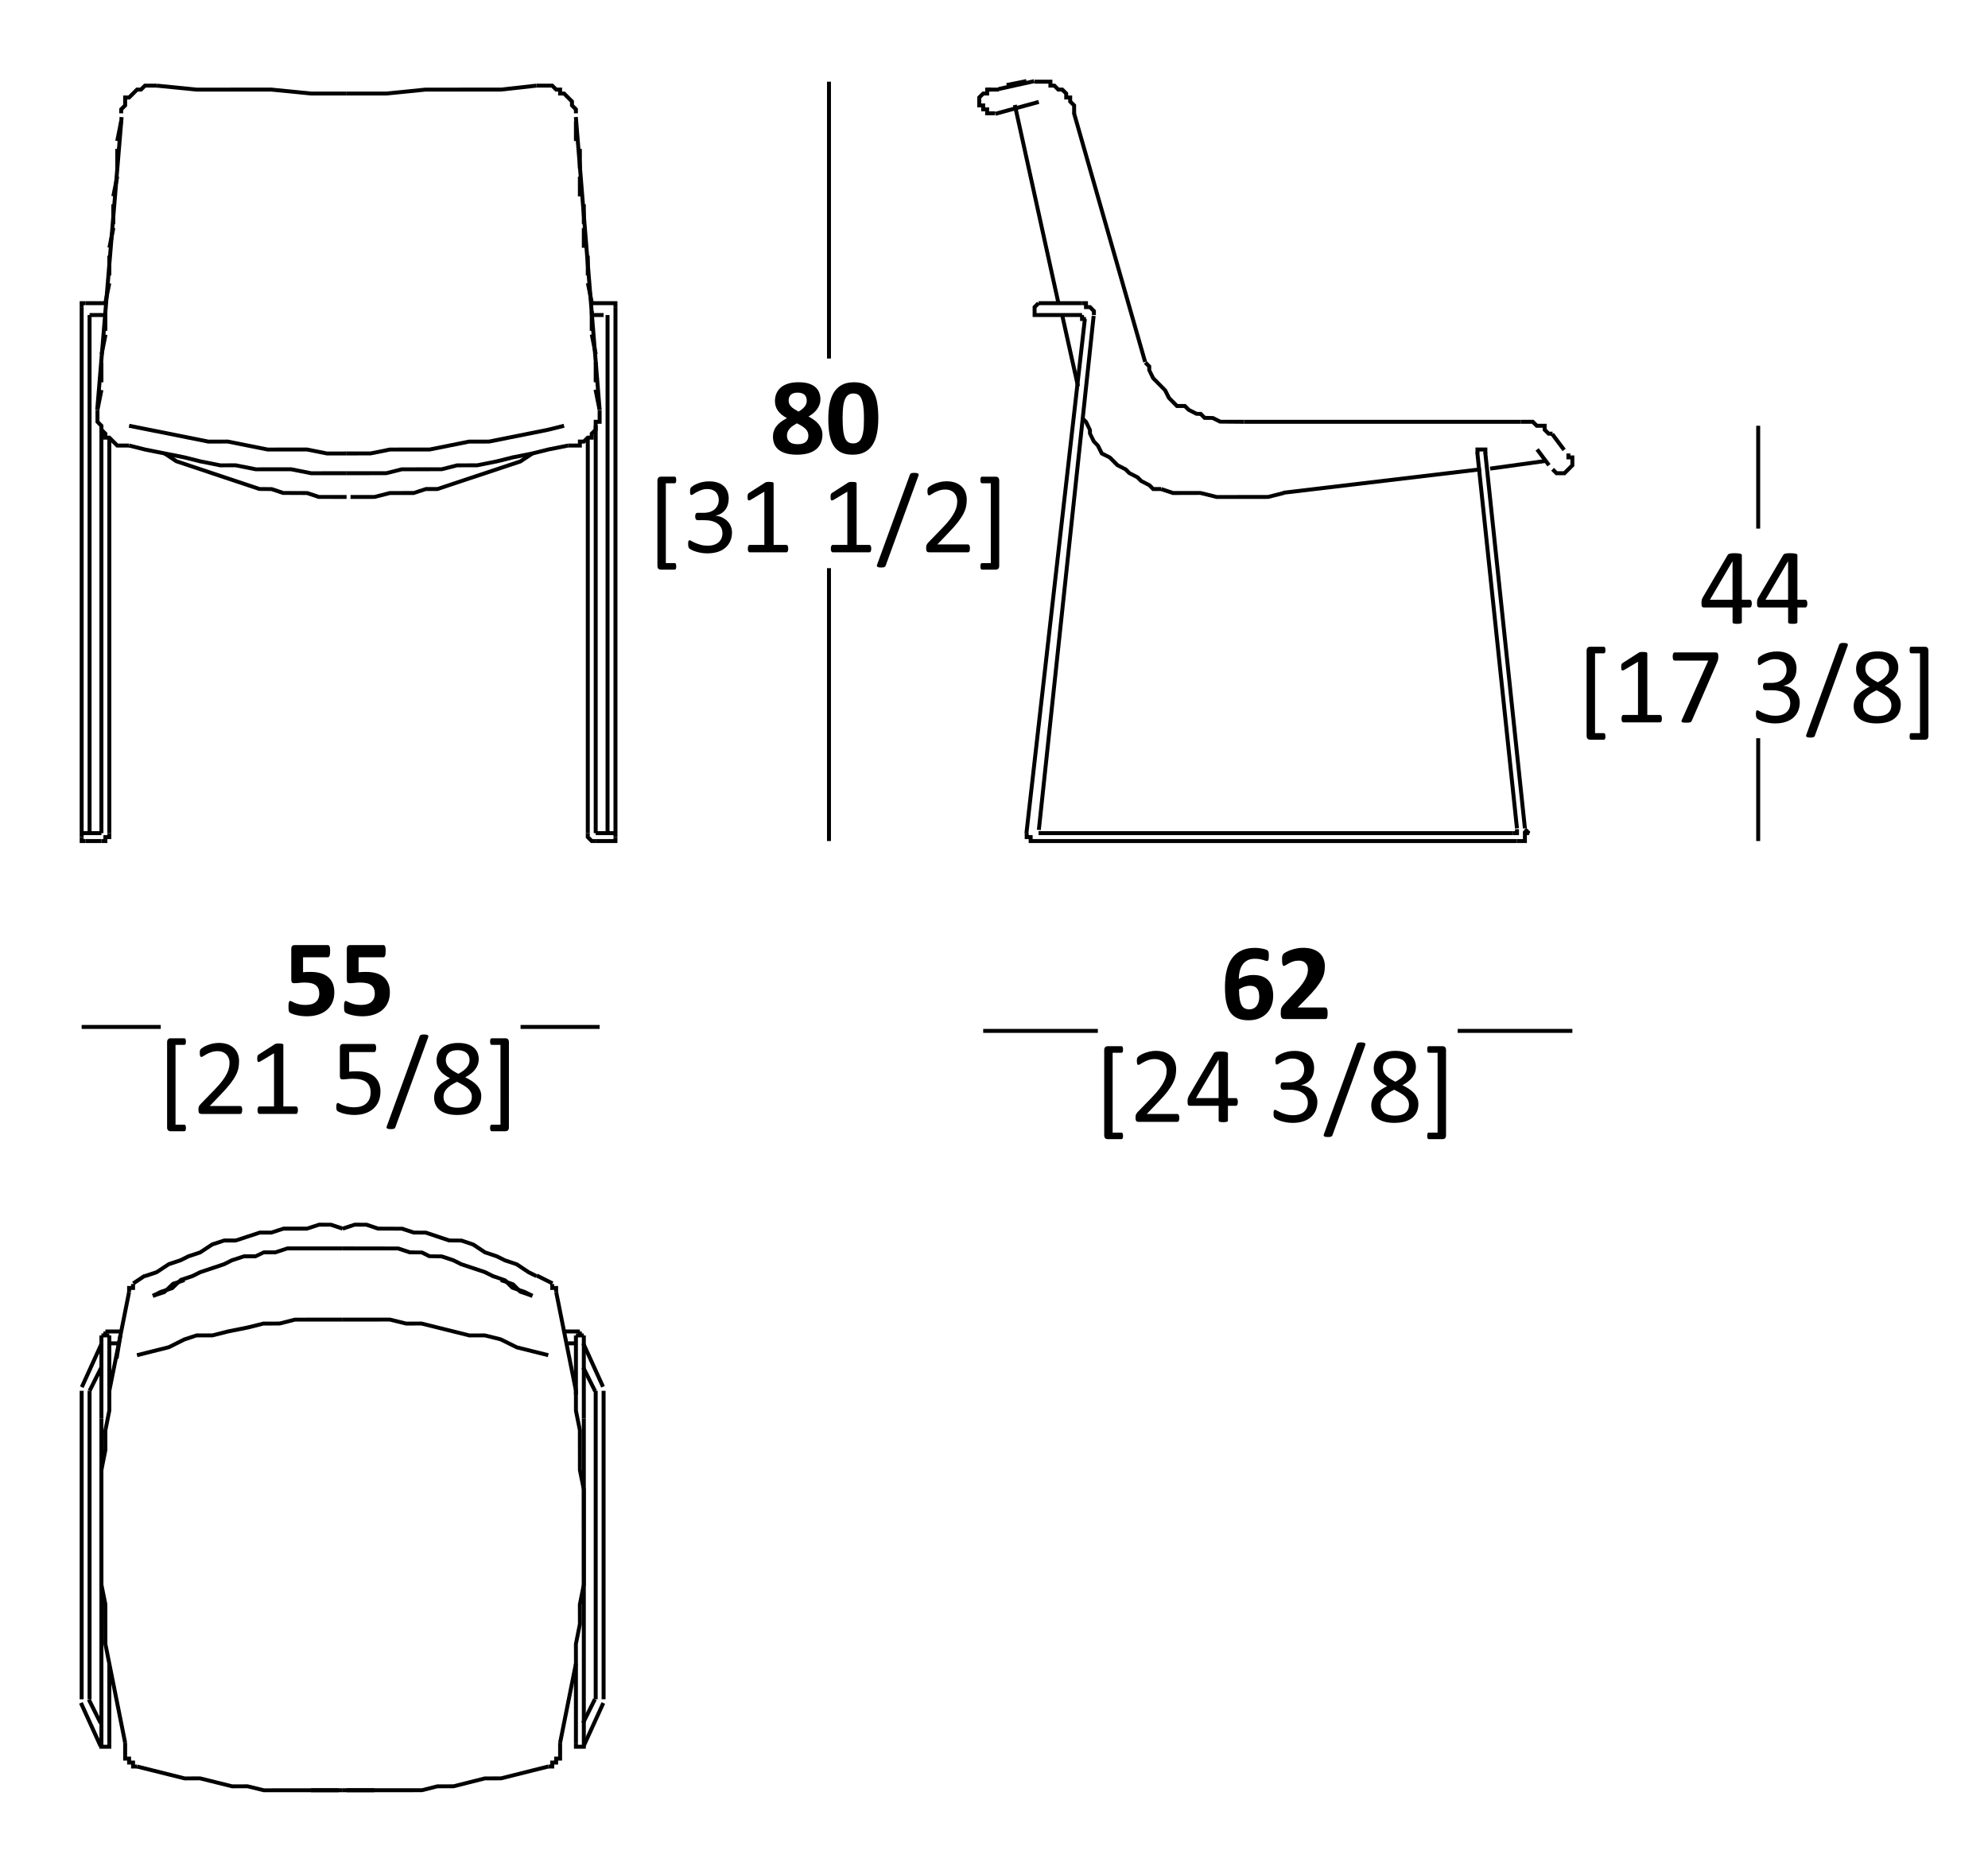 <?xml version="1.0" encoding="utf-8"?>
<!-- Generator: Adobe Illustrator 16.0.0, SVG Export Plug-In . SVG Version: 6.00 Build 0)  -->
<!DOCTYPE svg PUBLIC "-//W3C//DTD SVG 1.1//EN" "http://www.w3.org/Graphics/SVG/1.1/DTD/svg11.dtd">
<svg version="1.1" id="Layer_1" xmlns="http://www.w3.org/2000/svg" xmlns:xlink="http://www.w3.org/1999/xlink" x="0px" y="0px"
	 width="249.5px" height="233.618px" viewBox="0 0 249.5 233.618" enable-background="new 0 0 249.5 233.618" xml:space="preserve">
<g>
	<g>
		<path d="M41.959,124.514c0,0.475-0.082,0.899-0.248,1.272c-0.165,0.374-0.398,0.686-0.699,0.942
			c-0.3,0.255-0.663,0.45-1.085,0.585c-0.423,0.137-0.892,0.204-1.407,0.204c-0.272,0-0.529-0.017-0.774-0.05
			c-0.244-0.035-0.463-0.077-0.658-0.13c-0.194-0.05-0.353-0.101-0.478-0.155c-0.124-0.053-0.206-0.095-0.244-0.129
			s-0.067-0.071-0.085-0.111c-0.019-0.041-0.034-0.092-0.044-0.148c-0.011-0.057-0.019-0.127-0.023-0.211
			c-0.006-0.087-0.007-0.188-0.007-0.308c0-0.125,0.003-0.235,0.013-0.32c0.009-0.089,0.024-0.16,0.044-0.214
			c0.02-0.054,0.044-0.092,0.072-0.115c0.027-0.023,0.059-0.035,0.095-0.035c0.044,0,0.114,0.026,0.207,0.079
			c0.092,0.051,0.215,0.109,0.366,0.171c0.151,0.065,0.336,0.122,0.553,0.174c0.218,0.052,0.478,0.079,0.781,0.079
			c0.261,0,0.5-0.028,0.715-0.083c0.215-0.056,0.397-0.141,0.546-0.262c0.149-0.119,0.264-0.27,0.346-0.45
			c0.082-0.181,0.123-0.399,0.123-0.651c0-0.218-0.035-0.411-0.102-0.58c-0.067-0.169-0.174-0.314-0.319-0.432
			c-0.145-0.118-0.332-0.205-0.562-0.265c-0.231-0.057-0.512-0.086-0.841-0.086c-0.263,0-0.501,0.012-0.716,0.041
			c-0.215,0.026-0.417,0.04-0.608,0.04c-0.13,0-0.224-0.032-0.281-0.099c-0.056-0.063-0.084-0.186-0.084-0.363v-3.812
			c0-0.18,0.035-0.311,0.105-0.389c0.07-0.079,0.181-0.12,0.335-0.12h4.159c0.041,0,0.079,0.015,0.115,0.041
			c0.036,0.027,0.066,0.07,0.092,0.129c0.024,0.059,0.042,0.138,0.055,0.235c0.012,0.096,0.016,0.213,0.016,0.35
			c0,0.272-0.023,0.469-0.071,0.589c-0.047,0.124-0.117,0.184-0.207,0.184h-3.121v1.88c0.159-0.019,0.316-0.03,0.472-0.035
			c0.157-0.004,0.321-0.006,0.492-0.006c0.476,0,0.897,0.055,1.265,0.166s0.679,0.275,0.93,0.488c0.25,0.214,0.443,0.483,0.573,0.8
			C41.894,123.723,41.959,124.092,41.959,124.514z"/>
		<path d="M48.931,124.514c0,0.475-0.082,0.899-0.248,1.272c-0.165,0.374-0.397,0.686-0.699,0.942
			c-0.301,0.255-0.663,0.45-1.085,0.585c-0.423,0.137-0.892,0.204-1.407,0.204c-0.272,0-0.529-0.017-0.774-0.05
			c-0.245-0.035-0.463-0.077-0.658-0.13c-0.194-0.05-0.353-0.101-0.478-0.155c-0.125-0.053-0.206-0.095-0.244-0.129
			s-0.066-0.071-0.085-0.111c-0.019-0.041-0.034-0.092-0.044-0.148c-0.012-0.057-0.02-0.127-0.023-0.211
			c-0.006-0.087-0.007-0.188-0.007-0.308c0-0.125,0.004-0.235,0.013-0.32c0.009-0.089,0.024-0.16,0.044-0.214
			c0.02-0.054,0.044-0.092,0.072-0.115c0.028-0.023,0.059-0.035,0.095-0.035c0.045,0,0.115,0.026,0.207,0.079
			c0.092,0.051,0.214,0.109,0.365,0.171c0.152,0.065,0.336,0.122,0.554,0.174c0.217,0.052,0.478,0.079,0.781,0.079
			c0.262,0,0.5-0.028,0.715-0.083c0.215-0.056,0.397-0.141,0.545-0.262c0.15-0.119,0.265-0.27,0.347-0.45
			c0.082-0.181,0.122-0.399,0.122-0.651c0-0.218-0.035-0.411-0.102-0.58c-0.068-0.169-0.174-0.314-0.32-0.432
			c-0.144-0.118-0.333-0.205-0.562-0.265c-0.232-0.057-0.512-0.086-0.841-0.086c-0.263,0-0.501,0.012-0.715,0.041
			c-0.215,0.026-0.417,0.04-0.608,0.04c-0.131,0-0.224-0.032-0.28-0.099c-0.056-0.063-0.085-0.186-0.085-0.363v-3.812
			c0-0.18,0.035-0.311,0.106-0.389c0.07-0.079,0.182-0.12,0.335-0.12h4.159c0.04,0,0.079,0.015,0.115,0.041
			c0.037,0.027,0.067,0.07,0.092,0.129c0.024,0.059,0.043,0.138,0.055,0.235c0.011,0.096,0.016,0.213,0.016,0.35
			c0,0.272-0.023,0.469-0.071,0.589c-0.048,0.124-0.117,0.184-0.207,0.184h-3.121v1.88c0.159-0.019,0.315-0.03,0.471-0.035
			c0.157-0.004,0.32-0.006,0.492-0.006c0.476,0,0.896,0.055,1.266,0.166c0.369,0.111,0.678,0.275,0.929,0.488
			c0.25,0.214,0.443,0.483,0.573,0.8C48.865,123.723,48.931,124.092,48.931,124.514z"/>
	</g>
	<g>
		<path d="M23.332,141.533c0,0.15-0.016,0.254-0.05,0.315c-0.035,0.061-0.083,0.091-0.146,0.091h-1.737
			c-0.055,0-0.107-0.008-0.156-0.023c-0.049-0.015-0.095-0.041-0.135-0.077c-0.042-0.037-0.074-0.086-0.099-0.145
			c-0.024-0.063-0.037-0.138-0.037-0.229v-10.712c0-0.087,0.013-0.159,0.037-0.222c0.025-0.061,0.058-0.111,0.099-0.15
			c0.04-0.038,0.086-0.064,0.135-0.081c0.049-0.017,0.102-0.024,0.156-0.024h1.737c0.026,0,0.053,0.008,0.077,0.019
			c0.024,0.016,0.046,0.04,0.065,0.076c0.018,0.035,0.032,0.081,0.041,0.131c0.008,0.054,0.013,0.118,0.013,0.194
			c0,0.144-0.016,0.249-0.05,0.312c-0.035,0.065-0.083,0.094-0.146,0.094h-1.107v10.016h1.107c0.026,0,0.053,0.005,0.077,0.02
			c0.024,0.012,0.046,0.036,0.065,0.07c0.018,0.034,0.032,0.077,0.041,0.129C23.328,141.393,23.332,141.454,23.332,141.533z"/>
		<path d="M30.398,139.267c0,0.082-0.006,0.155-0.018,0.218c-0.012,0.063-0.028,0.117-0.048,0.16
			c-0.02,0.042-0.047,0.074-0.081,0.095c-0.035,0.019-0.072,0.03-0.112,0.03H25.29c-0.064,0-0.119-0.008-0.167-0.024
			c-0.047-0.017-0.087-0.04-0.122-0.076c-0.034-0.037-0.059-0.09-0.074-0.158c-0.016-0.066-0.023-0.151-0.023-0.25
			c0-0.091,0.003-0.17,0.011-0.238c0.007-0.066,0.022-0.128,0.045-0.181c0.023-0.051,0.052-0.103,0.088-0.155
			s0.08-0.106,0.137-0.166l1.755-1.805c0.405-0.417,0.729-0.79,0.975-1.119c0.245-0.331,0.434-0.632,0.566-0.904
			c0.133-0.271,0.221-0.519,0.263-0.74c0.042-0.22,0.063-0.427,0.063-0.624c0-0.193-0.033-0.377-0.098-0.551
			c-0.065-0.176-0.16-0.327-0.284-0.459c-0.124-0.13-0.279-0.236-0.466-0.312c-0.186-0.077-0.401-0.115-0.643-0.115
			c-0.285,0-0.54,0.038-0.768,0.115c-0.226,0.076-0.424,0.161-0.594,0.249c-0.17,0.092-0.313,0.176-0.427,0.252
			c-0.113,0.077-0.199,0.115-0.255,0.115c-0.033,0-0.061-0.01-0.087-0.027c-0.025-0.017-0.046-0.047-0.062-0.088
			c-0.017-0.039-0.029-0.093-0.038-0.163c-0.009-0.067-0.014-0.149-0.014-0.244c0-0.067,0.001-0.125,0.007-0.176
			c0.003-0.051,0.012-0.092,0.023-0.13c0.012-0.036,0.026-0.069,0.044-0.1c0.019-0.033,0.055-0.073,0.109-0.12
			c0.053-0.048,0.147-0.112,0.28-0.194c0.133-0.081,0.301-0.162,0.503-0.241c0.202-0.079,0.422-0.146,0.665-0.2
			c0.242-0.056,0.497-0.083,0.763-0.083c0.425,0,0.796,0.06,1.116,0.179c0.319,0.122,0.584,0.284,0.794,0.493
			c0.21,0.207,0.367,0.45,0.471,0.725c0.104,0.276,0.157,0.571,0.157,0.882c0,0.28-0.025,0.56-0.074,0.838
			c-0.051,0.278-0.155,0.58-0.316,0.903c-0.161,0.322-0.391,0.683-0.694,1.079c-0.304,0.394-0.707,0.852-1.208,1.367l-1.391,1.451
			h3.82c0.036,0,0.072,0.01,0.104,0.032c0.035,0.02,0.064,0.051,0.088,0.091c0.024,0.04,0.043,0.092,0.055,0.153
			C30.392,139.115,30.398,139.186,30.398,139.267z"/>
		<path d="M37.39,139.309c0,0.085-0.007,0.157-0.02,0.216c-0.014,0.059-0.031,0.107-0.055,0.144
			c-0.022,0.036-0.049,0.06-0.077,0.076c-0.029,0.018-0.059,0.024-0.092,0.024h-4.584c-0.033,0-0.062-0.008-0.09-0.024
			c-0.026-0.017-0.053-0.04-0.077-0.076c-0.025-0.036-0.044-0.085-0.058-0.144c-0.014-0.059-0.02-0.131-0.02-0.216
			c0-0.083,0.006-0.154,0.02-0.212c0.013-0.059,0.03-0.107,0.05-0.146c0.02-0.038,0.045-0.066,0.075-0.09
			c0.029-0.02,0.063-0.03,0.1-0.03h1.831v-6.675l-1.696,1.012c-0.086,0.044-0.155,0.073-0.207,0.081
			c-0.052,0.011-0.094,0-0.125-0.029c-0.033-0.03-0.053-0.08-0.064-0.146c-0.012-0.069-0.018-0.154-0.018-0.259
			c0-0.076,0.003-0.143,0.011-0.196c0.007-0.055,0.017-0.101,0.03-0.136c0.014-0.037,0.033-0.067,0.057-0.096
			c0.025-0.026,0.059-0.055,0.099-0.08l2.021-1.297c0.019-0.013,0.041-0.024,0.068-0.034c0.027-0.009,0.062-0.017,0.103-0.027
			c0.04-0.008,0.088-0.014,0.143-0.016c0.055-0.004,0.123-0.004,0.204-0.004c0.108,0,0.198,0.004,0.271,0.014
			c0.073,0.008,0.129,0.021,0.169,0.036c0.041,0.017,0.068,0.037,0.082,0.061c0.014,0.025,0.02,0.053,0.02,0.079v7.712h1.588
			c0.037,0,0.071,0.011,0.102,0.03c0.031,0.022,0.058,0.052,0.079,0.09s0.037,0.087,0.047,0.146
			C37.385,139.156,37.39,139.226,37.39,139.309z"/>
		<path d="M47.748,136.946c0,0.47-0.08,0.889-0.237,1.256c-0.159,0.365-0.383,0.676-0.673,0.925
			c-0.288,0.253-0.634,0.442-1.034,0.574c-0.4,0.13-0.845,0.197-1.332,0.197c-0.271,0-0.529-0.02-0.774-0.058
			c-0.244-0.039-0.46-0.085-0.651-0.142c-0.189-0.057-0.346-0.112-0.468-0.167c-0.123-0.053-0.201-0.097-0.234-0.128
			c-0.034-0.032-0.058-0.062-0.071-0.089c-0.014-0.028-0.026-0.06-0.037-0.099c-0.012-0.038-0.02-0.088-0.024-0.145
			c-0.004-0.06-0.006-0.13-0.006-0.211c0-0.076,0.003-0.146,0.01-0.207c0.006-0.061,0.019-0.11,0.037-0.148
			c0.018-0.04,0.039-0.067,0.064-0.086c0.024-0.019,0.054-0.026,0.084-0.026c0.045,0,0.117,0.027,0.211,0.085
			c0.095,0.057,0.222,0.117,0.382,0.184c0.161,0.065,0.359,0.127,0.598,0.187c0.238,0.057,0.519,0.088,0.844,0.088
			c0.303,0,0.583-0.036,0.834-0.108c0.253-0.072,0.472-0.186,0.655-0.339c0.183-0.153,0.327-0.348,0.43-0.58
			c0.104-0.234,0.157-0.517,0.157-0.853c0-0.279-0.045-0.529-0.132-0.743c-0.088-0.213-0.223-0.393-0.406-0.534
			c-0.184-0.144-0.415-0.25-0.695-0.319c-0.28-0.07-0.615-0.105-1.003-0.105c-0.276,0-0.515,0.014-0.713,0.041
			c-0.199,0.026-0.384,0.041-0.556,0.041c-0.127,0-0.217-0.03-0.271-0.09c-0.055-0.058-0.082-0.17-0.082-0.339v-3.575
			c0-0.149,0.036-0.26,0.106-0.333c0.071-0.073,0.17-0.109,0.301-0.109h3.887c0.037,0,0.071,0.012,0.105,0.031
			c0.035,0.02,0.063,0.05,0.085,0.092c0.022,0.041,0.039,0.092,0.05,0.156c0.012,0.062,0.017,0.137,0.017,0.223
			c0,0.163-0.021,0.29-0.064,0.38s-0.104,0.136-0.182,0.136h-3.139v2.462c0.152-0.021,0.308-0.036,0.466-0.04
			c0.16-0.006,0.344-0.008,0.553-0.008c0.483,0,0.907,0.061,1.269,0.179c0.361,0.122,0.664,0.291,0.906,0.509
			c0.241,0.221,0.424,0.487,0.548,0.797C47.686,136.221,47.748,136.567,47.748,136.946z"/>
		<path d="M49.632,141.405c-0.019,0.06-0.043,0.105-0.072,0.14c-0.03,0.032-0.067,0.059-0.112,0.077s-0.101,0.032-0.166,0.04
			c-0.066,0.011-0.146,0.015-0.241,0.015c-0.113,0-0.207-0.009-0.282-0.023c-0.074-0.016-0.132-0.039-0.172-0.066
			c-0.041-0.03-0.066-0.067-0.074-0.109c-0.009-0.042,0-0.093,0.027-0.153l4.104-11.255c0.019-0.058,0.041-0.105,0.071-0.139
			c0.029-0.032,0.066-0.061,0.109-0.082c0.043-0.02,0.098-0.034,0.166-0.041c0.068-0.008,0.149-0.01,0.244-0.01
			c0.113,0,0.206,0.009,0.279,0.024c0.071,0.015,0.128,0.037,0.169,0.062c0.04,0.028,0.065,0.064,0.075,0.108
			c0.009,0.047,0.002,0.097-0.02,0.158L49.632,141.405z"/>
		<path d="M60.398,137.516c0,0.382-0.069,0.719-0.204,1.016s-0.332,0.546-0.586,0.75c-0.255,0.203-0.572,0.357-0.945,0.462
			c-0.375,0.104-0.806,0.155-1.29,0.155c-0.452,0-0.856-0.049-1.214-0.144c-0.357-0.094-0.661-0.234-0.908-0.42
			c-0.249-0.187-0.438-0.414-0.57-0.684c-0.131-0.273-0.197-0.582-0.197-0.932c0-0.274,0.045-0.529,0.134-0.758
			c0.092-0.23,0.221-0.444,0.391-0.639c0.169-0.195,0.378-0.376,0.626-0.545c0.249-0.17,0.529-0.332,0.841-0.487
			c-0.271-0.139-0.511-0.286-0.719-0.444c-0.208-0.155-0.385-0.324-0.53-0.508c-0.144-0.183-0.254-0.378-0.329-0.586
			s-0.112-0.435-0.112-0.679c0-0.31,0.056-0.596,0.167-0.867c0.111-0.269,0.277-0.502,0.502-0.7c0.224-0.2,0.508-0.357,0.855-0.473
			c0.345-0.115,0.75-0.172,1.211-0.172c0.444,0,0.826,0.055,1.149,0.16c0.323,0.106,0.59,0.252,0.8,0.434
			c0.21,0.184,0.365,0.4,0.465,0.647c0.099,0.249,0.149,0.518,0.149,0.803c0,0.229-0.038,0.452-0.112,0.664
			c-0.075,0.212-0.185,0.413-0.329,0.604c-0.146,0.19-0.322,0.368-0.533,0.534c-0.21,0.165-0.45,0.317-0.721,0.463
			c0.321,0.159,0.606,0.321,0.857,0.49c0.25,0.167,0.461,0.347,0.631,0.538c0.169,0.191,0.297,0.396,0.387,0.61
			C60.354,137.023,60.398,137.26,60.398,137.516z M59.218,137.639c0-0.207-0.039-0.397-0.116-0.567s-0.192-0.327-0.35-0.475
			c-0.155-0.147-0.35-0.288-0.582-0.426c-0.234-0.139-0.504-0.281-0.811-0.432c-0.286,0.143-0.536,0.28-0.75,0.42
			c-0.216,0.142-0.391,0.287-0.53,0.437c-0.138,0.147-0.241,0.306-0.312,0.471c-0.07,0.165-0.104,0.348-0.104,0.547
			c0,0.438,0.149,0.776,0.451,1.017c0.301,0.238,0.749,0.359,1.346,0.359c0.579,0,1.017-0.122,1.312-0.362
			C59.07,138.383,59.218,138.054,59.218,137.639z M58.933,133.011c0-0.189-0.032-0.361-0.098-0.515
			c-0.066-0.153-0.162-0.285-0.29-0.395c-0.126-0.108-0.283-0.189-0.471-0.245c-0.186-0.056-0.4-0.086-0.64-0.086
			c-0.489,0-0.858,0.109-1.109,0.331c-0.251,0.223-0.376,0.526-0.376,0.909c0,0.178,0.03,0.341,0.092,0.493
			c0.061,0.151,0.155,0.294,0.285,0.43c0.13,0.138,0.292,0.269,0.489,0.398c0.197,0.129,0.43,0.262,0.703,0.403
			c0.457-0.237,0.807-0.495,1.052-0.782C58.81,133.669,58.933,133.356,58.933,133.011z"/>
		<path d="M63.87,141.465c0,0.092-0.013,0.166-0.037,0.229c-0.026,0.059-0.058,0.107-0.099,0.145
			c-0.041,0.036-0.087,0.062-0.139,0.077c-0.053,0.017-0.105,0.023-0.16,0.023h-1.729c-0.064,0-0.111-0.03-0.146-0.091
			c-0.035-0.062-0.051-0.166-0.051-0.315c0-0.079,0.002-0.141,0.01-0.193c0.006-0.053,0.02-0.095,0.038-0.129
			c0.019-0.034,0.039-0.059,0.064-0.07c0.024-0.016,0.052-0.021,0.085-0.021h1.105v-10.015h-1.104c-0.064,0-0.112-0.03-0.146-0.095
			c-0.034-0.062-0.05-0.167-0.05-0.312c0-0.077,0.002-0.141,0.01-0.194c0.006-0.052,0.02-0.095,0.037-0.131
			c0.018-0.037,0.039-0.061,0.065-0.077c0.024-0.012,0.052-0.019,0.085-0.019h1.73c0.055,0,0.107,0.008,0.16,0.024
			c0.051,0.017,0.097,0.042,0.138,0.081c0.042,0.039,0.074,0.089,0.099,0.15c0.024,0.062,0.038,0.134,0.038,0.222L63.87,141.465
			L63.87,141.465z"/>
	</g>
	<g>
		<rect x="10.248" y="128.605" width="9.924" height="0.496"/>
	</g>
	<g>
		<rect x="65.332" y="128.605" width="9.925" height="0.496"/>
	</g>
	<g>
		<polygon points="43.497,11.985 39.031,11.985 34.044,11.489 24.639,11.49 19.652,10.992 19.701,10.498 24.664,10.995 
			34.068,10.994 39.055,11.49 43.497,11.489 		"/>
	</g>
	<g>
		<polygon points="43.497,62.604 39.944,62.592 38.494,62.108 35.478,62.095 34.027,61.61 32.502,61.598 22.02,58.095 
			20.533,57.103 20.807,56.692 22.268,57.663 32.62,61.114 34.147,61.126 35.597,61.61 38.612,61.621 40.064,62.108 43.497,62.108 
					"/>
	</g>
	<g>
		<polygon points="43.497,57.145 41.016,57.145 38.486,56.643 33.572,56.649 28.561,55.65 26.127,55.656 16.154,53.664 
			16.252,53.18 26.176,55.163 28.609,55.159 33.62,56.159 38.534,56.152 41.064,56.655 43.497,56.649 		"/>
	</g>
	<g>
		<polygon points="43.497,59.625 39.031,59.625 36.5,59.127 32.084,59.131 29.553,58.627 27.617,58.634 25.087,58.131 
			23.089,57.632 18.14,56.643 16.143,56.144 16.264,55.663 18.249,56.16 23.198,57.147 25.196,57.649 27.666,58.143 29.602,58.137 
			32.132,58.64 36.55,58.634 39.08,59.133 43.497,59.128 		"/>
	</g>
	<g>
		<polygon points="17.256,170.281 17.135,169.801 21.105,168.807 23.04,167.835 24.639,167.312 26.625,167.312 28.549,166.823 
			31.042,166.323 33.015,165.831 35.061,165.823 36.985,165.334 43.001,165.326 43.001,165.823 37.046,165.823 35.121,166.313 
			33.076,166.321 31.151,166.808 28.658,167.308 26.686,167.801 24.68,167.808 23.229,168.293 21.276,169.271 		"/>
	</g>
	<g>
		<polygon points="43.001,224.876 33.076,224.876 31.03,224.374 29.105,224.382 25.075,223.381 23.151,223.389 17.135,221.893 
			17.256,221.411 23.211,222.9 25.135,222.892 29.166,223.894 31.089,223.886 33.136,224.388 43.001,224.38 		"/>
	</g>
	<g>
		<polygon points="18.266,160.354 18.109,159.881 19.566,159.396 21.088,158.392 22.577,157.896 23.536,157.413 25.025,156.915 
			26.546,155.91 28.113,155.403 29.561,155.403 32.58,154.409 34.027,154.409 35.557,153.913 38.494,153.913 40.023,153.417 
			41.59,153.429 43.08,153.927 42.922,154.399 41.472,153.913 40.064,153.913 38.534,154.411 35.597,154.411 34.068,154.905 
			32.62,154.905 29.602,155.899 28.152,155.899 26.734,156.372 25.214,157.375 23.727,157.872 22.766,158.355 21.275,158.852 
			19.755,159.857 		"/>
	</g>
	<g>
		<polygon points="19.292,162.818 19.069,162.374 20.062,161.88 21.528,161.39 22.576,160.375 24.064,159.881 25.025,159.399 
			28.034,158.392 28.995,157.91 30.595,157.387 32.025,157.387 33.076,156.891 34.523,156.891 36.053,156.394 43.001,156.394 
			43.001,156.891 36.093,156.891 34.564,157.387 33.135,157.387 32.084,157.885 30.635,157.885 29.184,158.368 28.224,158.85 
			25.214,159.857 24.254,160.339 22.789,160.828 21.741,161.842 20.252,162.338 		"/>
	</g>
	<g>
		<rect x="10.993" y="174.509" width="0.497" height="38.707"/>
	</g>
	<g>
		<rect x="10" y="174.509" width="0.497" height="38.707"/>
	</g>
	<g>
		<polygon points="15.463,218.722 12.982,206.315 12.977,201.306 12.485,198.872 12.48,184.433 12.982,181.904 12.977,179.47 
			13.478,176.939 13.474,174.509 15.96,162.054 16.446,162.15 13.965,174.558 13.97,176.989 13.469,179.519 13.475,181.951 
			12.973,184.481 12.977,198.824 13.469,201.256 13.475,206.268 15.95,218.624 		"/>
	</g>
	<g>
		<rect x="12.48" y="177.982" width="0.497" height="40.691"/>
	</g>
	<g>
		
			<rect x="8.485" y="216.194" transform="matrix(-0.414 -0.91 0.91 -0.414 -180.814 316.45)" width="5.996" height="0.498"/>
	</g>
	<g>
		<rect x="13.474" y="208.748" width="0.497" height="9.925"/>
	</g>
	<g>
		<rect x="15.458" y="218.673" width="0.497" height="1.49"/>
	</g>
	<g>
		<polygon points="17.196,221.901 16.451,221.901 16.451,221.404 15.955,221.404 15.955,220.906 15.458,220.906 15.458,220.163 
			15.955,220.163 15.955,220.41 16.452,220.41 16.452,220.906 16.947,220.906 16.947,221.404 17.196,221.404 		"/>
	</g>
	<g>
		<polygon points="13.97,219.418 12.48,219.418 12.48,218.673 12.977,218.673 12.977,218.921 13.474,218.921 13.474,218.673 
			13.97,218.673 		"/>
	</g>
	<g>
		<line fill="none" x1="10.248" y1="213.216" x2="10.248" y2="213.711"/>
	</g>
	<g>
		
			<rect x="10.327" y="214.454" transform="matrix(-0.447 -0.894 0.894 -0.447 -174.696 321.422)" width="3.329" height="0.497"/>
	</g>
	<g>
		<rect x="13.721" y="168.306" width="0.993" height="0.496"/>
	</g>
	<g>
		<rect x="13.227" y="166.816" width="1.984" height="0.496"/>
	</g>
	<g>
		<rect x="12.48" y="167.561" width="0.497" height="10.421"/>
	</g>
	<g>
		<rect x="14.707" y="167.54" transform="matrix(-0.987 -0.163 0.163 -0.987 2.08 338.27)" width="0.496" height="3.019"/>
	</g>
	<g>
		
			<rect x="17.199" y="159.719" transform="matrix(-0.554 -0.833 0.833 -0.554 -106.656 264.052)" width="0.495" height="1.788"/>
	</g>
	<g>
		<polygon points="19.258,162.833 19.103,162.361 20.536,161.887 21.584,160.872 23.071,160.375 23.229,160.848 21.796,161.325 
			20.748,162.338 		"/>
	</g>
	<g>
		<polygon points="16.452,162.103 15.955,162.103 15.955,161.358 16.451,161.358 16.451,161.109 16.947,161.109 16.947,161.853 
			16.452,161.853 		"/>
	</g>
	<g>
		<polygon points="13.721,167.808 12.729,167.808 12.729,167.312 12.977,167.312 12.977,167.063 13.475,167.063 13.475,167.312 
			13.721,167.312 		"/>
	</g>
	<g>
		<line fill="none" x1="10.248" y1="174.012" x2="10.248" y2="174.509"/>
	</g>
	<g>
		<rect x="11.739" y="171.358" transform="matrix(-0.894 -0.448 0.448 -0.894 -54.81 333.081)" width="0.497" height="3.329"/>
	</g>
	<g>
		<rect x="11.244" y="168.279" transform="matrix(-0.91 -0.414 0.414 -0.91 -48.945 331.945)" width="0.498" height="5.993"/>
	</g>
	<g>
		<rect x="13.474" y="167.561" width="0.497" height="7.442"/>
	</g>
	<g>
		<rect x="12.48" y="45.482" width="0.497" height="2.481"/>
	</g>
	<g>
		<rect x="13.474" y="14.655" transform="matrix(-0.997 -0.083 0.083 -0.997 24.668 67.17)" width="0.497" height="36.841"/>
	</g>
	<g>
		<rect x="10.993" y="39.528" width="0.497" height="65.01"/>
	</g>
	<g>
		<rect x="10" y="38.534" width="0.497" height="66.498"/>
	</g>
	<g>
		<rect x="12.48" y="53.422" width="0.497" height="51.116"/>
	</g>
	<g>
		<rect x="13.474" y="54.912" width="0.497" height="49.625"/>
	</g>
	<g>
		<polygon points="13.475,105.778 12.729,105.778 12.729,105.281 12.977,105.281 12.977,104.784 13.474,104.784 13.474,104.538 
			13.97,104.538 13.97,105.281 13.475,105.281 		"/>
	</g>
	<g>
		<rect x="10.744" y="105.281" width="1.985" height="0.497"/>
	</g>
	<g>
		<polygon points="10.744,105.778 10,105.778 10,105.032 10.497,105.032 10.497,105.281 10.744,105.281 		"/>
	</g>
	<g>
		<rect x="10.248" y="104.289" width="2.481" height="0.497"/>
	</g>
	<g>
		<rect x="12.234" y="48.932" transform="matrix(-0.981 -0.196 0.196 -0.981 14.888 101.866)" width="0.496" height="2.53"/>
	</g>
	<g>
		<polygon points="16.203,56.152 14.611,56.152 13.62,55.161 12.977,55.161 12.977,54.518 12.48,54.022 12.48,53.525 11.985,53.028 
			11.985,51.437 12.482,51.437 12.482,52.822 12.977,53.319 12.977,53.816 13.475,54.313 13.475,54.664 13.825,54.664 
			14.817,55.656 16.203,55.656 		"/>
	</g>
	<g>
		<rect x="13.722" y="28.585" transform="matrix(-0.981 -0.196 0.196 -0.981 21.835 61.857)" width="0.497" height="2.531"/>
	</g>
	<g>
		<rect x="13.474" y="32.084" width="0.497" height="2.479"/>
	</g>
	<g>
		<rect x="13.224" y="35.531" transform="matrix(-0.981 -0.196 0.196 -0.981 19.473 75.52)" width="0.496" height="2.53"/>
	</g>
	<g>
		<rect x="12.977" y="39.031" width="0.497" height="2.481"/>
	</g>
	<g>
		<rect x="12.731" y="41.983" transform="matrix(-0.981 -0.196 0.196 -0.981 17.252 88.2)" width="0.497" height="2.53"/>
	</g>
	<g>
		<polygon points="10.497,38.534 10,38.534 10,37.792 10.744,37.792 10.744,38.288 10.497,38.288 		"/>
	</g>
	<g>
		<rect x="11.241" y="39.279" width="1.986" height="0.496"/>
	</g>
	<g>
		<rect x="10.744" y="37.792" width="2.482" height="0.496"/>
	</g>
	<g>
		<rect x="14.715" y="15.187" transform="matrix(-0.981 -0.195 0.195 -0.981 26.431 35.508)" width="0.496" height="2.532"/>
	</g>
	<g>
		<rect x="14.466" y="18.685" width="0.497" height="2.482"/>
	</g>
	<g>
		<rect x="14.219" y="22.133" transform="matrix(-0.981 -0.196 0.196 -0.981 24.074 49.176)" width="0.496" height="2.531"/>
	</g>
	<g>
		<rect x="13.97" y="25.634" width="0.497" height="2.479"/>
	</g>
	<g>
		<line fill="none" x1="15.21" y1="14.218" x2="15.21" y2="14.715"/>
	</g>
	<g>
		<polygon points="15.459,14.218 14.962,14.218 14.962,13.618 15.458,13.123 15.458,11.985 16.1,11.985 17.093,10.994 
			17.589,10.994 18.086,10.497 19.676,10.497 19.676,10.994 18.292,10.994 17.794,11.49 17.299,11.49 16.306,12.482 15.955,12.482 
			15.955,13.33 15.459,13.825 		"/>
	</g>
	<g>
		<rect x="73.022" y="177.982" width="0.498" height="40.691"/>
	</g>
	<g>
		<polygon points="70.539,218.722 70.051,218.624 72.037,208.7 72.032,206.268 72.533,203.74 72.527,201.306 73.028,198.776 
			73.022,186.913 72.533,184.481 72.527,179.47 72.037,177.036 72.032,174.509 69.555,162.15 70.042,162.054 72.522,174.459 
			72.528,176.989 73.019,179.421 73.024,184.433 73.515,186.866 73.52,198.824 73.019,201.355 73.024,203.787 72.522,206.315 
			72.528,208.748 		"/>
	</g>
	<g>
		<rect x="75.504" y="174.509" width="0.497" height="38.707"/>
	</g>
	<g>
		<rect x="74.513" y="174.509" width="0.497" height="38.707"/>
	</g>
	<g>
		<rect x="72.032" y="208.748" width="0.497" height="9.925"/>
	</g>
	<g>
		<rect x="74.254" y="213.449" transform="matrix(-0.91 -0.415 0.415 -0.91 52.445 444.293)" width="0.496" height="5.996"/>
	</g>
	<g>
		<polygon points="73.52,219.418 72.032,219.418 72.032,218.673 72.528,218.673 72.528,218.921 73.022,218.921 73.022,218.673 
			73.52,218.673 		"/>
	</g>
	<g>
		<polygon points="69.55,221.901 68.805,221.901 68.805,221.404 69.055,221.404 69.055,220.906 69.549,220.906 69.549,220.41 
			70.046,220.41 70.046,220.163 70.543,220.163 70.543,220.906 70.046,220.906 70.046,221.404 69.55,221.404 		"/>
	</g>
	<g>
		<rect x="70.046" y="218.673" width="0.498" height="1.49"/>
	</g>
	<g>
		<rect x="39.031" y="224.38" width="3.473" height="0.497"/>
	</g>
	<g>
		<rect x="43.497" y="224.38" width="3.475" height="0.497"/>
	</g>
	<g>
		<polygon points="50.94,224.876 43.001,224.876 43.001,224.38 52.925,224.38 54.851,223.894 56.896,223.886 60.804,222.9 
			62.852,222.892 68.745,221.411 68.866,221.893 62.912,223.381 60.865,223.389 56.957,224.374 54.91,224.382 52.985,224.869 		"/>
	</g>
	<g>
		
			<rect x="73.773" y="213.043" transform="matrix(-0.895 -0.446 0.446 -0.895 44.406 439.881)" width="0.497" height="3.332"/>
	</g>
	<g>
		<line fill="none" x1="75.752" y1="213.711" x2="75.752" y2="213.216"/>
	</g>
	<g>
		<polygon points="66.709,162.818 65.717,162.324 64.163,161.781 63.212,160.828 61.78,160.354 60.753,159.843 57.81,158.863 
			56.785,158.355 55.366,157.885 53.807,157.858 52.867,157.387 51.359,157.375 49.907,156.891 43.001,156.891 43.001,156.394 
			50.027,156.406 51.478,156.891 53.036,156.917 53.977,157.387 55.485,157.4 56.976,157.896 58,158.406 60.944,159.383 
			61.97,159.895 63.522,160.437 64.474,161.39 65.907,161.865 66.932,162.374 		"/>
	</g>
	<g>
		<polygon points="67.206,160.339 66.213,159.843 64.726,158.852 63.27,158.368 62.244,157.858 60.728,157.344 59.267,156.372 
			57.848,155.899 56.321,155.887 53.382,154.905 51.854,154.894 50.404,154.411 47.388,154.399 45.938,153.913 44.53,153.913 
			43.08,154.399 42.922,153.927 44.489,153.417 46.057,153.429 47.508,153.913 50.523,153.927 51.973,154.409 53.501,154.421 
			56.44,155.403 57.967,155.415 59.514,155.941 60.975,156.915 62.433,157.4 63.458,157.91 64.973,158.421 66.461,159.413 
			67.428,159.895 		"/>
	</g>
	<g>
		<rect x="72.032" y="167.561" width="0.497" height="7.442"/>
	</g>
	<g>
		
			<rect x="71.516" y="171.032" transform="matrix(-0.414 -0.91 0.91 -0.414 -50.577 309.993)" width="5.997" height="0.497"/>
	</g>
	<g>
		
			<rect x="72.355" y="172.767" transform="matrix(-0.447 -0.894 0.894 -0.447 -47.645 316.579)" width="3.331" height="0.497"/>
	</g>
	<g>
		<line fill="none" x1="75.752" y1="174.509" x2="75.752" y2="174.012"/>
	</g>
	<g>
		<polygon points="73.271,167.808 72.28,167.808 72.28,167.312 72.527,167.312 72.527,167.063 73.024,167.063 73.024,167.312 
			73.271,167.312 		"/>
	</g>
	<g>
		<rect x="73.022" y="167.561" width="0.498" height="10.421"/>
	</g>
	<g>
		<polygon points="70.046,162.103 69.549,162.103 69.549,161.853 69.055,161.853 69.055,161.109 69.55,161.109 69.55,161.358 
			70.046,161.358 		"/>
	</g>
	<g>
		<polygon points="66.743,162.833 65.156,162.279 64.205,161.325 62.772,160.848 62.929,160.375 64.516,160.932 65.466,161.887 
			66.898,162.361 		"/>
	</g>
	<g>
		
			<rect x="67.195" y="160.359" transform="matrix(-0.895 -0.447 0.447 -0.895 57.692 334.814)" width="2.219" height="0.497"/>
	</g>
	<g>
		<rect x="70.79" y="166.816" width="1.985" height="0.496"/>
	</g>
	<g>
		<rect x="71.287" y="168.306" width="0.993" height="0.496"/>
	</g>
	<g>
		<polygon points="68.745,170.281 64.775,169.288 62.74,168.279 60.804,167.801 58.881,167.808 52.865,166.313 50.94,166.321 
			48.895,165.816 43.001,165.823 43.001,165.326 48.956,165.326 51.001,165.831 52.925,165.823 58.941,167.32 60.865,167.312 
			62.912,167.818 64.947,168.826 68.866,169.801 		"/>
	</g>
	<g>
		<path d="M103.216,54.542c0,0.398-0.069,0.753-0.207,1.066c-0.138,0.311-0.342,0.575-0.61,0.79c-0.27,0.214-0.603,0.376-1,0.488
			c-0.398,0.111-0.858,0.167-1.378,0.167c-0.499,0-0.934-0.049-1.311-0.149c-0.375-0.1-0.689-0.245-0.942-0.437
			c-0.253-0.194-0.443-0.43-0.57-0.713c-0.125-0.282-0.19-0.608-0.19-0.974c0-0.248,0.038-0.482,0.113-0.702
			c0.075-0.22,0.185-0.424,0.332-0.61c0.146-0.188,0.33-0.366,0.549-0.532c0.219-0.164,0.471-0.32,0.757-0.469
			c-0.231-0.128-0.438-0.264-0.624-0.41c-0.187-0.147-0.343-0.31-0.475-0.483c-0.13-0.174-0.231-0.365-0.299-0.573
			c-0.067-0.208-0.102-0.434-0.102-0.678c0-0.354,0.062-0.673,0.187-0.96c0.125-0.289,0.311-0.537,0.556-0.747
			c0.247-0.21,0.555-0.373,0.926-0.485c0.371-0.112,0.8-0.169,1.289-0.169c0.484,0,0.9,0.052,1.245,0.155
			c0.346,0.105,0.629,0.25,0.852,0.442c0.221,0.19,0.386,0.416,0.492,0.68c0.106,0.265,0.161,0.557,0.161,0.878
			c0,0.214-0.036,0.42-0.106,0.622c-0.07,0.2-0.167,0.393-0.295,0.574c-0.127,0.179-0.282,0.351-0.467,0.51
			c-0.185,0.162-0.396,0.308-0.631,0.438c0.276,0.146,0.522,0.299,0.739,0.462c0.217,0.161,0.401,0.337,0.55,0.525
			c0.148,0.188,0.262,0.387,0.342,0.6C103.177,54.064,103.216,54.295,103.216,54.542z M101.453,54.666
			c0-0.167-0.028-0.32-0.085-0.458c-0.057-0.14-0.146-0.269-0.265-0.39c-0.12-0.123-0.271-0.24-0.452-0.353
			c-0.18-0.113-0.391-0.228-0.63-0.348c-0.208,0.113-0.391,0.228-0.549,0.339c-0.159,0.113-0.29,0.233-0.394,0.357
			c-0.104,0.126-0.181,0.255-0.234,0.395c-0.051,0.138-0.078,0.285-0.078,0.444c0,0.353,0.114,0.622,0.343,0.808
			c0.229,0.186,0.569,0.276,1.021,0.276c0.442,0,0.774-0.094,0.994-0.285C101.343,55.261,101.453,54.999,101.453,54.666z
			 M101.249,50.282c0-0.158-0.021-0.301-0.067-0.428c-0.045-0.125-0.117-0.234-0.214-0.321c-0.097-0.088-0.217-0.155-0.359-0.2
			c-0.142-0.046-0.311-0.068-0.504-0.068c-0.381,0-0.663,0.086-0.848,0.26c-0.186,0.176-0.277,0.416-0.277,0.723
			c0,0.146,0.023,0.278,0.071,0.399c0.048,0.124,0.121,0.239,0.221,0.349c0.099,0.109,0.228,0.214,0.387,0.319
			c0.159,0.103,0.347,0.213,0.563,0.33c0.33-0.193,0.584-0.401,0.763-0.623C101.16,50.801,101.249,50.552,101.249,50.282z"/>
		<path d="M110.229,52.473c0,0.703-0.056,1.335-0.17,1.9c-0.113,0.566-0.297,1.048-0.553,1.446
			c-0.255,0.398-0.588,0.703-0.997,0.915c-0.41,0.215-0.911,0.32-1.503,0.32c-0.601,0-1.098-0.104-1.493-0.31
			c-0.392-0.205-0.704-0.5-0.936-0.889c-0.231-0.386-0.392-0.857-0.484-1.417c-0.093-0.56-0.139-1.191-0.139-1.896
			c0-0.696,0.057-1.329,0.172-1.896c0.117-0.567,0.301-1.05,0.556-1.45c0.255-0.398,0.587-0.703,0.998-0.915
			c0.409-0.211,0.907-0.318,1.496-0.318c0.602,0,1.1,0.103,1.497,0.309c0.396,0.206,0.709,0.5,0.939,0.888
			c0.231,0.386,0.391,0.861,0.481,1.418C110.184,51.136,110.229,51.769,110.229,52.473z M108.43,52.561
			c0-0.416-0.011-0.783-0.033-1.103c-0.023-0.318-0.057-0.595-0.104-0.832c-0.048-0.234-0.107-0.435-0.177-0.596
			c-0.071-0.164-0.156-0.293-0.255-0.392c-0.099-0.096-0.212-0.166-0.338-0.205c-0.127-0.04-0.267-0.061-0.422-0.061
			c-0.267,0-0.487,0.065-0.661,0.194c-0.173,0.128-0.312,0.321-0.414,0.58c-0.101,0.256-0.173,0.58-0.214,0.963
			c-0.04,0.384-0.062,0.833-0.062,1.343c0,0.624,0.025,1.141,0.076,1.551c0.051,0.41,0.128,0.735,0.234,0.978
			c0.105,0.242,0.243,0.412,0.411,0.509c0.167,0.096,0.369,0.145,0.604,0.145c0.175,0,0.333-0.027,0.467-0.084
			c0.136-0.056,0.254-0.142,0.355-0.254c0.103-0.113,0.188-0.255,0.255-0.427c0.067-0.172,0.124-0.37,0.166-0.596
			c0.043-0.227,0.073-0.482,0.089-0.767C108.423,53.22,108.43,52.905,108.43,52.561z"/>
	</g>
	<g>
		<path d="M84.868,71.068c0,0.15-0.017,0.254-0.05,0.314c-0.035,0.061-0.083,0.092-0.146,0.092h-1.737
			c-0.055,0-0.106-0.008-0.156-0.024c-0.049-0.014-0.095-0.041-0.136-0.077c-0.041-0.036-0.074-0.084-0.098-0.145
			c-0.024-0.062-0.037-0.137-0.037-0.229V60.286c0-0.086,0.013-0.159,0.037-0.222c0.024-0.06,0.058-0.111,0.098-0.15
			c0.041-0.038,0.087-0.064,0.136-0.081c0.049-0.016,0.101-0.024,0.156-0.024h1.737c0.026,0,0.052,0.008,0.078,0.02
			c0.024,0.015,0.046,0.039,0.063,0.075c0.018,0.036,0.031,0.081,0.042,0.133c0.008,0.052,0.013,0.117,0.013,0.193
			c0,0.144-0.017,0.249-0.05,0.311c-0.035,0.065-0.083,0.095-0.146,0.095h-1.107v10.016h1.107c0.026,0,0.052,0.006,0.078,0.019
			c0.024,0.013,0.046,0.036,0.063,0.071c0.018,0.034,0.031,0.077,0.042,0.13C84.863,70.927,84.868,70.99,84.868,71.068z"/>
		<path d="M91.867,66.793c0,0.402-0.07,0.765-0.209,1.089c-0.141,0.322-0.343,0.599-0.604,0.832
			c-0.262,0.231-0.585,0.408-0.971,0.533c-0.384,0.124-0.818,0.186-1.303,0.186c-0.293,0-0.569-0.024-0.824-0.07
			c-0.256-0.049-0.483-0.105-0.683-0.17c-0.198-0.067-0.362-0.132-0.495-0.203c-0.13-0.071-0.214-0.122-0.247-0.154
			c-0.035-0.03-0.061-0.062-0.079-0.094c-0.019-0.032-0.034-0.071-0.048-0.115c-0.013-0.044-0.023-0.102-0.03-0.167
			c-0.007-0.066-0.011-0.147-0.011-0.242c0-0.162,0.017-0.275,0.049-0.339c0.033-0.063,0.079-0.095,0.139-0.095
			c0.043,0,0.125,0.037,0.248,0.109c0.122,0.073,0.28,0.151,0.471,0.234c0.194,0.086,0.419,0.163,0.676,0.235
			c0.257,0.072,0.543,0.108,0.859,0.108c0.306,0,0.575-0.038,0.808-0.114c0.231-0.077,0.426-0.186,0.584-0.328
			c0.158-0.139,0.276-0.306,0.354-0.499c0.079-0.192,0.118-0.399,0.118-0.625c0-0.25-0.049-0.472-0.15-0.673
			c-0.1-0.199-0.247-0.372-0.441-0.515c-0.194-0.146-0.432-0.256-0.715-0.333c-0.283-0.076-0.604-0.114-0.964-0.114h-0.861
			c-0.038,0-0.074-0.009-0.109-0.024c-0.035-0.016-0.065-0.042-0.09-0.079c-0.026-0.036-0.047-0.083-0.064-0.142
			c-0.017-0.057-0.024-0.134-0.024-0.229c0-0.086,0.007-0.158,0.019-0.214c0.016-0.057,0.034-0.103,0.058-0.135
			c0.025-0.034,0.054-0.061,0.085-0.075c0.032-0.016,0.069-0.024,0.109-0.024h0.765c0.299,0,0.567-0.038,0.804-0.115
			c0.238-0.076,0.439-0.188,0.604-0.333c0.166-0.146,0.292-0.317,0.379-0.519c0.09-0.203,0.133-0.426,0.133-0.675
			c0-0.182-0.03-0.355-0.089-0.519c-0.058-0.167-0.146-0.31-0.264-0.432c-0.117-0.122-0.268-0.218-0.452-0.287
			c-0.183-0.07-0.393-0.107-0.634-0.107c-0.263,0-0.502,0.04-0.721,0.12c-0.22,0.079-0.415,0.164-0.588,0.254
			c-0.171,0.092-0.314,0.176-0.426,0.255c-0.114,0.078-0.192,0.119-0.238,0.119c-0.031,0-0.06-0.007-0.085-0.017
			c-0.024-0.012-0.046-0.034-0.06-0.068c-0.017-0.034-0.028-0.081-0.035-0.143c-0.007-0.06-0.011-0.14-0.011-0.24
			c0-0.067,0.002-0.127,0.008-0.18c0.003-0.053,0.013-0.097,0.025-0.135c0.014-0.039,0.03-0.073,0.049-0.104
			c0.018-0.033,0.048-0.069,0.091-0.114c0.043-0.042,0.129-0.104,0.261-0.187c0.13-0.081,0.293-0.161,0.484-0.24
			c0.194-0.079,0.414-0.146,0.666-0.2c0.25-0.056,0.521-0.083,0.811-0.083c0.407,0,0.763,0.053,1.072,0.158
			c0.308,0.103,0.564,0.25,0.77,0.439c0.205,0.19,0.359,0.418,0.462,0.683c0.1,0.265,0.153,0.557,0.153,0.878
			c0,0.275-0.037,0.533-0.109,0.769c-0.072,0.239-0.179,0.449-0.319,0.632c-0.139,0.181-0.312,0.34-0.515,0.466
			c-0.203,0.13-0.439,0.22-0.706,0.269v0.015c0.303,0.032,0.58,0.107,0.832,0.226c0.25,0.121,0.466,0.271,0.647,0.452
			c0.18,0.182,0.322,0.392,0.424,0.634C91.815,66.259,91.867,66.517,91.867,66.793z"/>
		<path d="M98.926,68.844c0,0.085-0.007,0.158-0.02,0.216c-0.013,0.058-0.031,0.107-0.055,0.143
			c-0.021,0.036-0.049,0.061-0.078,0.077c-0.029,0.017-0.059,0.023-0.092,0.023h-4.584c-0.032,0-0.062-0.008-0.089-0.023
			c-0.027-0.016-0.053-0.041-0.077-0.077c-0.026-0.036-0.045-0.085-0.058-0.143c-0.014-0.058-0.02-0.131-0.02-0.216
			c0-0.083,0.007-0.153,0.02-0.212c0.013-0.059,0.03-0.107,0.05-0.146s0.046-0.066,0.075-0.088c0.029-0.021,0.062-0.03,0.099-0.03
			h1.831v-6.676l-1.696,1.013c-0.086,0.044-0.155,0.073-0.207,0.081c-0.053,0.01-0.093,0-0.125-0.03
			c-0.033-0.03-0.054-0.079-0.064-0.145c-0.012-0.069-0.018-0.154-0.018-0.259c0-0.076,0.003-0.143,0.011-0.196
			c0.007-0.055,0.018-0.1,0.03-0.137c0.014-0.036,0.033-0.067,0.057-0.094c0.024-0.026,0.059-0.056,0.098-0.082l2.022-1.297
			c0.019-0.012,0.04-0.023,0.067-0.034c0.026-0.009,0.062-0.017,0.102-0.026c0.04-0.009,0.087-0.015,0.142-0.017
			c0.055-0.004,0.123-0.004,0.203-0.004c0.108,0,0.2,0.004,0.271,0.014c0.073,0.009,0.129,0.021,0.168,0.036
			c0.042,0.018,0.069,0.037,0.083,0.061c0.013,0.027,0.02,0.054,0.02,0.079v7.714h1.587c0.036,0,0.07,0.01,0.102,0.03
			c0.031,0.021,0.058,0.05,0.078,0.088s0.036,0.087,0.048,0.146C98.921,68.69,98.926,68.76,98.926,68.844z"/>
		<path d="M109.344,68.844c0,0.085-0.007,0.158-0.02,0.216c-0.013,0.058-0.031,0.107-0.055,0.143
			c-0.022,0.036-0.049,0.061-0.079,0.077c-0.029,0.017-0.059,0.023-0.092,0.023h-4.584c-0.033,0-0.061-0.008-0.089-0.023
			c-0.027-0.016-0.054-0.041-0.079-0.077c-0.024-0.036-0.044-0.085-0.057-0.143c-0.014-0.058-0.02-0.131-0.02-0.216
			c0-0.083,0.007-0.153,0.02-0.212c0.014-0.059,0.03-0.107,0.051-0.146s0.046-0.066,0.075-0.088c0.029-0.021,0.062-0.03,0.099-0.03
			h1.831v-6.676l-1.696,1.013c-0.086,0.044-0.156,0.073-0.207,0.081c-0.053,0.01-0.093,0-0.126-0.03s-0.053-0.079-0.064-0.145
			c-0.011-0.069-0.018-0.154-0.018-0.259c0-0.076,0.003-0.143,0.011-0.196c0.007-0.055,0.017-0.1,0.03-0.137
			c0.013-0.036,0.032-0.067,0.057-0.094c0.025-0.026,0.059-0.056,0.098-0.082l2.021-1.297c0.019-0.012,0.04-0.023,0.068-0.034
			c0.026-0.009,0.061-0.017,0.101-0.026c0.042-0.009,0.089-0.015,0.143-0.017c0.055-0.004,0.123-0.004,0.203-0.004
			c0.108,0,0.2,0.004,0.271,0.014c0.072,0.009,0.13,0.021,0.168,0.036c0.042,0.018,0.069,0.037,0.083,0.061
			c0.013,0.027,0.02,0.054,0.02,0.079v7.714h1.587c0.036,0,0.071,0.01,0.102,0.03c0.031,0.021,0.057,0.05,0.078,0.088
			c0.021,0.038,0.036,0.087,0.047,0.146C109.339,68.69,109.344,68.76,109.344,68.844z"/>
		<path d="M111.167,70.938c-0.019,0.059-0.042,0.105-0.072,0.139c-0.028,0.032-0.066,0.059-0.112,0.077
			c-0.044,0.019-0.099,0.032-0.166,0.04c-0.065,0.011-0.146,0.016-0.241,0.016c-0.113,0-0.207-0.009-0.281-0.024
			c-0.074-0.015-0.132-0.039-0.172-0.066c-0.041-0.03-0.066-0.066-0.074-0.109c-0.01-0.042,0-0.092,0.026-0.153l4.104-11.254
			c0.019-0.059,0.042-0.105,0.07-0.14c0.029-0.032,0.066-0.061,0.109-0.081c0.042-0.021,0.097-0.035,0.166-0.041
			c0.069-0.009,0.15-0.011,0.244-0.011c0.113,0,0.206,0.009,0.278,0.024c0.072,0.015,0.129,0.036,0.169,0.063
			c0.041,0.027,0.066,0.063,0.075,0.108c0.01,0.047,0.003,0.096-0.02,0.158L111.167,70.938z"/>
		<path d="M121.731,68.801c0,0.083-0.006,0.155-0.018,0.217c-0.012,0.062-0.028,0.118-0.048,0.161
			c-0.02,0.042-0.047,0.074-0.081,0.093c-0.035,0.021-0.072,0.03-0.112,0.03h-4.851c-0.063,0-0.119-0.008-0.167-0.023
			c-0.047-0.016-0.087-0.041-0.122-0.076c-0.033-0.036-0.059-0.09-0.075-0.158c-0.016-0.067-0.023-0.152-0.023-0.25
			c0-0.091,0.003-0.169,0.011-0.238c0.007-0.067,0.021-0.127,0.045-0.18c0.023-0.05,0.053-0.103,0.087-0.155
			c0.036-0.054,0.08-0.107,0.137-0.166l1.755-1.805c0.405-0.417,0.729-0.791,0.975-1.12c0.245-0.331,0.434-0.632,0.567-0.903
			c0.133-0.272,0.22-0.519,0.262-0.741c0.042-0.22,0.062-0.428,0.062-0.624c0-0.194-0.032-0.378-0.098-0.552
			c-0.065-0.176-0.159-0.327-0.283-0.458c-0.124-0.131-0.278-0.237-0.465-0.313c-0.187-0.077-0.4-0.115-0.644-0.115
			c-0.284,0-0.54,0.038-0.767,0.115c-0.227,0.076-0.424,0.162-0.595,0.25c-0.17,0.091-0.314,0.176-0.427,0.252
			c-0.114,0.077-0.2,0.115-0.256,0.115c-0.031,0-0.061-0.01-0.088-0.029c-0.025-0.016-0.046-0.046-0.062-0.086
			c-0.016-0.04-0.029-0.095-0.038-0.165c-0.01-0.065-0.015-0.149-0.015-0.244c0-0.066,0.002-0.125,0.008-0.175
			c0.003-0.051,0.012-0.094,0.022-0.13c0.013-0.037,0.026-0.069,0.044-0.1c0.019-0.033,0.055-0.073,0.109-0.12
			c0.054-0.049,0.147-0.113,0.281-0.195c0.133-0.081,0.301-0.161,0.502-0.24c0.202-0.079,0.422-0.146,0.665-0.201
			c0.242-0.055,0.497-0.083,0.763-0.083c0.425,0,0.797,0.061,1.116,0.179c0.319,0.122,0.584,0.285,0.794,0.493
			c0.21,0.208,0.368,0.45,0.471,0.725c0.104,0.276,0.157,0.572,0.157,0.882c0,0.28-0.025,0.56-0.075,0.837
			c-0.051,0.279-0.156,0.58-0.316,0.904c-0.16,0.324-0.391,0.683-0.694,1.079c-0.303,0.395-0.706,0.851-1.208,1.367l-1.391,1.452
			h3.82c0.036,0,0.072,0.011,0.104,0.032c0.034,0.02,0.064,0.051,0.088,0.092c0.025,0.04,0.043,0.091,0.055,0.153
			C121.725,68.65,121.731,68.719,121.731,68.801z"/>
		<path d="M125.405,71c0,0.092-0.014,0.166-0.037,0.229c-0.025,0.061-0.058,0.108-0.099,0.145c-0.041,0.037-0.087,0.063-0.138,0.077
			c-0.053,0.018-0.104,0.024-0.16,0.024h-1.729c-0.063,0-0.112-0.03-0.146-0.092c-0.034-0.06-0.05-0.166-0.05-0.314
			c0-0.078,0.003-0.141,0.011-0.193c0.006-0.054,0.019-0.095,0.037-0.13s0.039-0.058,0.063-0.071
			c0.024-0.014,0.054-0.019,0.085-0.019h1.106V60.639h-1.106c-0.063,0-0.112-0.031-0.146-0.096c-0.034-0.062-0.05-0.166-0.05-0.311
			c0-0.076,0.003-0.141,0.011-0.193c0.006-0.054,0.019-0.097,0.037-0.133c0.019-0.037,0.039-0.061,0.063-0.076
			c0.024-0.012,0.054-0.02,0.085-0.02h1.729c0.055,0,0.106,0.009,0.16,0.024c0.052,0.018,0.098,0.042,0.138,0.081
			c0.042,0.039,0.074,0.09,0.099,0.15c0.023,0.062,0.037,0.135,0.037,0.222V71z"/>
	</g>
	<g>
		<rect x="103.791" y="10.248" width="0.497" height="34.737"/>
	</g>
	<g>
		<rect x="103.791" y="71.289" width="0.497" height="34.24"/>
	</g>
	<g>
		<polygon points="156.146,53.174 153.058,53.148 152.115,52.678 151.08,52.678 150.585,52.182 150.08,52.156 149.022,51.613 
			148.599,51.189 147.606,51.189 146.495,50.06 146.018,49.103 144.511,47.578 143.986,46.476 143.986,46.082 143.565,45.657 
			143.915,45.306 144.483,45.876 144.483,46.417 144.936,47.32 146.441,48.845 146.923,49.802 147.812,50.693 148.804,50.693 
			149.345,51.233 150.251,51.685 150.791,51.685 151.285,52.182 152.285,52.209 153.226,52.677 156.146,52.677 		"/>
	</g>
	<g>
		
			<rect x="133.568" y="39.344" transform="matrix(-0.994 -0.106 0.106 -0.994 259.221 157.423)" width="0.495" height="64.888"/>
	</g>
	<g>
		<rect x="132.323" y="39.81" transform="matrix(-0.994 -0.113 0.113 -0.994 256.094 159.122)" width="0.495" height="64.94"/>
	</g>
	<g>
		<rect x="74.513" y="45.482" width="0.497" height="2.481"/>
	</g>
	<g>
		
			<rect x="55.347" y="32.826" transform="matrix(-0.081 -0.997 0.997 -0.081 46.764 109.273)" width="36.842" height="0.496"/>
	</g>
	<g>
		<rect x="76.994" y="38.534" width="0.498" height="66.498"/>
	</g>
	<g>
		<rect x="76.001" y="39.528" width="0.497" height="65.01"/>
	</g>
	<g>
		<path d="M219.856,75.738c0,0.147-0.022,0.268-0.069,0.352c-0.044,0.087-0.106,0.129-0.189,0.129h-0.991v1.845
			c0,0.036-0.009,0.066-0.026,0.092c-0.019,0.026-0.051,0.046-0.1,0.065c-0.043,0.018-0.104,0.031-0.182,0.041
			c-0.071,0.01-0.168,0.014-0.285,0.014c-0.111,0-0.203-0.004-0.277-0.014c-0.073-0.009-0.134-0.022-0.179-0.041
			c-0.045-0.019-0.074-0.039-0.091-0.065c-0.017-0.024-0.023-0.056-0.023-0.092v-1.845h-3.594c-0.053,0-0.096-0.006-0.132-0.019
			c-0.037-0.016-0.069-0.039-0.098-0.076c-0.03-0.036-0.05-0.089-0.06-0.155c-0.013-0.068-0.02-0.159-0.02-0.266
			c0-0.086,0.003-0.163,0.007-0.232c0.006-0.067,0.015-0.129,0.028-0.186c0.012-0.055,0.032-0.111,0.052-0.164
			c0.024-0.051,0.052-0.106,0.082-0.167l3.13-5.333c0.023-0.037,0.056-0.067,0.1-0.095c0.043-0.025,0.099-0.05,0.169-0.066
			c0.069-0.019,0.154-0.032,0.255-0.039c0.101-0.006,0.222-0.01,0.359-0.01c0.153,0,0.287,0.006,0.397,0.017
			c0.113,0.012,0.203,0.025,0.274,0.044c0.067,0.018,0.123,0.042,0.161,0.073c0.036,0.028,0.053,0.063,0.053,0.104v5.603h0.991
			c0.077,0,0.139,0.041,0.188,0.119C219.831,75.454,219.856,75.575,219.856,75.738z M217.441,70.438h-0.016l-2.822,4.818h2.836
			v-4.818H217.441z"/>
		<path d="M226.828,75.738c0,0.147-0.023,0.268-0.069,0.352c-0.043,0.087-0.109,0.129-0.188,0.129h-0.991v1.845
			c0,0.036-0.011,0.066-0.027,0.092c-0.02,0.026-0.053,0.046-0.098,0.065c-0.047,0.017-0.107,0.031-0.182,0.041
			c-0.074,0.01-0.172,0.014-0.288,0.014c-0.11,0-0.202-0.004-0.279-0.014c-0.073-0.009-0.133-0.022-0.178-0.041
			c-0.044-0.019-0.072-0.039-0.088-0.065c-0.018-0.024-0.024-0.056-0.024-0.092v-1.845h-3.593c-0.055,0-0.098-0.006-0.134-0.019
			c-0.037-0.016-0.069-0.039-0.098-0.076c-0.028-0.036-0.048-0.089-0.061-0.155c-0.012-0.068-0.017-0.159-0.017-0.266
			c0-0.086,0.001-0.163,0.007-0.232c0.006-0.067,0.014-0.129,0.025-0.186c0.015-0.055,0.033-0.111,0.055-0.164
			c0.021-0.051,0.051-0.106,0.082-0.167l3.127-5.333c0.023-0.037,0.056-0.067,0.101-0.095c0.045-0.025,0.101-0.05,0.17-0.066
			c0.068-0.019,0.152-0.032,0.253-0.039c0.104-0.006,0.223-0.01,0.362-0.01c0.15,0,0.284,0.006,0.396,0.017
			c0.113,0.012,0.204,0.025,0.274,0.044c0.068,0.018,0.123,0.042,0.159,0.073c0.036,0.028,0.056,0.063,0.056,0.104v5.603h0.991
			c0.076,0,0.137,0.041,0.185,0.119C226.805,75.454,226.828,75.575,226.828,75.738z M224.413,70.438h-0.018l-2.82,4.818h2.837
			L224.413,70.438L224.413,70.438z"/>
	</g>
	<g>
		<g>
			<defs>
				<rect id="SVGID_1_" x="197.832" y="77.243" width="60.541" height="17.368"/>
			</defs>
			<clipPath id="SVGID_2_">
				<use xlink:href="#SVGID_1_"  overflow="visible"/>
			</clipPath>
			<g clip-path="url(#SVGID_2_)">
				<path d="M201.486,92.405c0,0.15-0.016,0.254-0.05,0.315c-0.035,0.06-0.083,0.091-0.146,0.091h-1.736
					c-0.056,0-0.107-0.009-0.155-0.023c-0.052-0.016-0.098-0.041-0.138-0.077c-0.041-0.037-0.072-0.086-0.097-0.146
					c-0.024-0.062-0.039-0.137-0.039-0.229V81.625c0-0.087,0.015-0.16,0.039-0.223c0.024-0.06,0.056-0.111,0.097-0.149
					c0.04-0.038,0.087-0.065,0.138-0.082c0.048-0.017,0.1-0.023,0.155-0.023h1.736c0.025,0,0.053,0.008,0.078,0.019
					c0.024,0.015,0.046,0.038,0.065,0.075c0.017,0.036,0.029,0.081,0.04,0.133c0.009,0.053,0.012,0.117,0.012,0.194
					c0,0.144-0.016,0.249-0.05,0.312c-0.035,0.064-0.083,0.094-0.146,0.094h-1.107v10.016h1.107c0.025,0,0.053,0.006,0.078,0.021
					c0.024,0.012,0.046,0.037,0.065,0.07c0.017,0.034,0.029,0.077,0.04,0.129C201.483,92.264,201.486,92.327,201.486,92.405z"/>
				<path d="M208.574,90.18c0,0.085-0.009,0.158-0.02,0.216c-0.015,0.058-0.032,0.107-0.057,0.143
					c-0.02,0.037-0.049,0.06-0.076,0.077c-0.029,0.017-0.061,0.024-0.093,0.024h-4.583c-0.033,0-0.061-0.009-0.09-0.024
					c-0.03-0.017-0.054-0.041-0.077-0.077c-0.025-0.036-0.045-0.085-0.058-0.143c-0.015-0.059-0.02-0.131-0.02-0.216
					c0-0.083,0.005-0.153,0.02-0.211s0.03-0.107,0.051-0.146c0.02-0.039,0.044-0.066,0.075-0.089c0.029-0.02,0.062-0.03,0.099-0.03
					h1.831V83.03l-1.696,1.012c-0.088,0.044-0.156,0.073-0.208,0.081c-0.054,0.01-0.094,0-0.126-0.03
					c-0.033-0.03-0.053-0.079-0.064-0.146c-0.011-0.068-0.016-0.153-0.016-0.258c0-0.077,0.004-0.143,0.009-0.196
					c0.007-0.055,0.019-0.101,0.031-0.138c0.015-0.037,0.033-0.066,0.057-0.094c0.024-0.027,0.06-0.055,0.1-0.081l2.02-1.296
					c0.021-0.013,0.04-0.024,0.067-0.035c0.029-0.009,0.061-0.017,0.102-0.026c0.041-0.008,0.09-0.014,0.144-0.016
					c0.055-0.004,0.123-0.004,0.204-0.004c0.109,0,0.197,0.004,0.271,0.015c0.072,0.008,0.129,0.019,0.169,0.036
					c0.04,0.017,0.068,0.037,0.08,0.06c0.016,0.026,0.021,0.054,0.021,0.08v7.712h1.587c0.037,0,0.073,0.011,0.103,0.03
					c0.031,0.022,0.059,0.05,0.08,0.089c0.019,0.038,0.036,0.087,0.046,0.146C208.567,90.027,208.574,90.098,208.574,90.18z"/>
				<path d="M215.653,82.364c0,0.081-0.004,0.156-0.011,0.22c-0.007,0.064-0.017,0.129-0.025,0.189
					c-0.012,0.06-0.027,0.12-0.049,0.175c-0.021,0.056-0.045,0.118-0.072,0.18l-3.16,7.287c-0.021,0.056-0.051,0.099-0.085,0.134
					c-0.035,0.032-0.077,0.061-0.128,0.081c-0.053,0.02-0.122,0.035-0.202,0.041c-0.081,0.007-0.182,0.01-0.299,0.01
					c-0.153,0-0.274-0.007-0.358-0.02c-0.086-0.014-0.147-0.035-0.186-0.064c-0.04-0.028-0.058-0.064-0.053-0.109
					c0.005-0.042,0.021-0.093,0.047-0.152l3.324-7.448h-4.213c-0.084,0-0.148-0.046-0.193-0.138
					c-0.042-0.088-0.064-0.215-0.064-0.379c0-0.085,0.009-0.16,0.02-0.224c0.01-0.062,0.027-0.115,0.05-0.16
					c0.024-0.042,0.052-0.075,0.081-0.094c0.032-0.021,0.068-0.03,0.108-0.03h5.115c0.062,0,0.12,0.008,0.167,0.02
					c0.048,0.014,0.084,0.041,0.107,0.083c0.025,0.04,0.045,0.09,0.059,0.155C215.646,82.182,215.653,82.265,215.653,82.364z"/>
				<path d="M225.875,88.131c0,0.402-0.07,0.765-0.209,1.089c-0.141,0.323-0.344,0.6-0.605,0.833
					c-0.261,0.23-0.584,0.408-0.97,0.531c-0.385,0.125-0.817,0.188-1.301,0.188c-0.295,0-0.57-0.024-0.825-0.071
					c-0.258-0.048-0.484-0.104-0.683-0.168c-0.2-0.066-0.363-0.133-0.497-0.205c-0.13-0.07-0.214-0.121-0.246-0.153
					c-0.034-0.03-0.061-0.062-0.079-0.095c-0.018-0.032-0.033-0.07-0.046-0.114c-0.016-0.045-0.023-0.101-0.032-0.167
					c-0.007-0.065-0.008-0.147-0.008-0.241c0-0.162,0.017-0.275,0.048-0.34c0.032-0.062,0.077-0.094,0.137-0.094
					c0.045,0,0.126,0.036,0.249,0.109c0.123,0.072,0.28,0.151,0.472,0.235c0.192,0.085,0.419,0.161,0.677,0.234
					c0.257,0.073,0.543,0.109,0.858,0.109c0.306,0,0.574-0.038,0.808-0.115c0.232-0.076,0.426-0.186,0.583-0.327
					c0.158-0.14,0.277-0.305,0.355-0.498c0.079-0.193,0.117-0.4,0.117-0.626c0-0.25-0.049-0.472-0.148-0.673
					c-0.103-0.2-0.248-0.372-0.44-0.514c-0.194-0.146-0.433-0.257-0.715-0.334c-0.283-0.078-0.606-0.116-0.966-0.116h-0.86
					c-0.037,0-0.073-0.008-0.109-0.023c-0.036-0.017-0.064-0.042-0.091-0.079c-0.027-0.036-0.047-0.083-0.063-0.141
					c-0.016-0.058-0.023-0.135-0.023-0.23c0-0.087,0.006-0.158,0.02-0.214s0.033-0.103,0.057-0.135
					c0.023-0.035,0.053-0.06,0.086-0.074c0.031-0.017,0.067-0.024,0.108-0.024h0.767c0.299,0,0.566-0.038,0.804-0.115
					c0.236-0.077,0.438-0.188,0.602-0.333c0.166-0.145,0.293-0.316,0.381-0.519c0.088-0.202,0.133-0.424,0.133-0.674
					c0-0.182-0.029-0.355-0.09-0.519c-0.056-0.165-0.146-0.309-0.263-0.432c-0.117-0.121-0.269-0.218-0.452-0.286
					c-0.183-0.071-0.394-0.107-0.635-0.107c-0.263,0-0.502,0.041-0.723,0.12c-0.218,0.079-0.414,0.164-0.585,0.254
					c-0.174,0.09-0.314,0.175-0.427,0.254c-0.114,0.079-0.192,0.12-0.24,0.12c-0.029,0-0.058-0.006-0.084-0.018
					c-0.023-0.012-0.045-0.033-0.061-0.067c-0.017-0.035-0.026-0.082-0.032-0.144c-0.009-0.06-0.013-0.141-0.013-0.241
					c0-0.066,0.004-0.127,0.009-0.179c0.004-0.053,0.013-0.096,0.026-0.135c0.014-0.038,0.029-0.073,0.049-0.104
					c0.018-0.032,0.048-0.069,0.091-0.113c0.044-0.042,0.129-0.105,0.262-0.187c0.13-0.08,0.291-0.162,0.485-0.241
					c0.192-0.079,0.412-0.146,0.664-0.2c0.25-0.056,0.521-0.083,0.81-0.083c0.408,0,0.764,0.053,1.072,0.158
					c0.31,0.103,0.564,0.25,0.77,0.44c0.205,0.191,0.359,0.418,0.462,0.683c0.101,0.265,0.15,0.558,0.15,0.878
					c0,0.275-0.036,0.534-0.109,0.77c-0.069,0.239-0.177,0.449-0.317,0.632c-0.136,0.182-0.312,0.339-0.513,0.466
					c-0.206,0.129-0.44,0.22-0.707,0.269v0.015c0.303,0.032,0.582,0.107,0.832,0.226c0.25,0.122,0.466,0.271,0.646,0.453
					c0.181,0.181,0.323,0.391,0.425,0.634C225.823,87.596,225.875,87.854,225.875,88.131z"/>
				<path d="M227.784,92.277c-0.016,0.058-0.039,0.105-0.069,0.14c-0.031,0.031-0.067,0.057-0.11,0.076
					c-0.045,0.018-0.102,0.033-0.167,0.041c-0.067,0.011-0.147,0.014-0.242,0.014c-0.112,0-0.205-0.008-0.282-0.024
					c-0.072-0.014-0.13-0.038-0.172-0.066c-0.039-0.03-0.065-0.066-0.074-0.108c-0.008-0.042,0-0.093,0.028-0.154l4.103-11.255
					c0.019-0.058,0.041-0.105,0.071-0.139c0.03-0.033,0.066-0.06,0.109-0.082c0.042-0.019,0.098-0.034,0.165-0.04
					c0.068-0.009,0.149-0.011,0.245-0.011c0.112,0,0.206,0.008,0.278,0.023c0.071,0.015,0.129,0.037,0.168,0.062
					c0.041,0.028,0.064,0.065,0.075,0.109c0.01,0.047,0.002,0.097-0.02,0.158L227.784,92.277z"/>
				<path d="M238.552,88.387c0,0.382-0.068,0.719-0.202,1.017c-0.137,0.297-0.331,0.544-0.588,0.749
					c-0.256,0.204-0.571,0.357-0.945,0.463c-0.376,0.102-0.804,0.155-1.289,0.155c-0.452,0-0.856-0.048-1.216-0.144
					c-0.354-0.094-0.658-0.234-0.908-0.419c-0.245-0.187-0.435-0.414-0.569-0.685c-0.129-0.272-0.196-0.581-0.196-0.931
					c0-0.274,0.047-0.529,0.135-0.759c0.092-0.23,0.222-0.443,0.392-0.638c0.17-0.194,0.378-0.376,0.626-0.545
					c0.249-0.169,0.529-0.331,0.84-0.487c-0.271-0.139-0.509-0.286-0.719-0.445c-0.206-0.156-0.384-0.324-0.529-0.508
					c-0.145-0.181-0.255-0.377-0.328-0.585c-0.076-0.208-0.112-0.434-0.112-0.679c0-0.309,0.057-0.595,0.165-0.866
					c0.113-0.269,0.279-0.502,0.503-0.701c0.225-0.199,0.51-0.357,0.854-0.472c0.348-0.115,0.751-0.173,1.212-0.173
					c0.444,0,0.825,0.055,1.15,0.16c0.323,0.106,0.59,0.252,0.799,0.434c0.21,0.184,0.364,0.398,0.465,0.647
					c0.099,0.249,0.148,0.517,0.148,0.801c0,0.23-0.036,0.453-0.112,0.665c-0.073,0.212-0.184,0.414-0.327,0.604
					c-0.146,0.19-0.322,0.368-0.533,0.535c-0.21,0.166-0.453,0.318-0.724,0.463c0.322,0.158,0.607,0.321,0.859,0.489
					c0.25,0.167,0.462,0.348,0.633,0.539c0.168,0.192,0.296,0.396,0.386,0.61C238.507,87.894,238.552,88.131,238.552,88.387z
					 M237.373,88.511c0-0.208-0.041-0.398-0.117-0.567c-0.077-0.17-0.192-0.327-0.348-0.475c-0.158-0.147-0.352-0.289-0.584-0.426
					c-0.232-0.14-0.502-0.282-0.81-0.431c-0.286,0.14-0.537,0.28-0.752,0.42c-0.213,0.141-0.392,0.287-0.528,0.436
					c-0.138,0.148-0.242,0.305-0.312,0.471c-0.071,0.166-0.105,0.348-0.105,0.546c0,0.438,0.15,0.778,0.451,1.018
					c0.302,0.238,0.749,0.358,1.347,0.358c0.578,0,1.017-0.121,1.312-0.362C237.225,89.256,237.373,88.927,237.373,88.511z
					 M237.086,83.883c0-0.189-0.032-0.361-0.097-0.515c-0.065-0.154-0.162-0.285-0.289-0.394c-0.127-0.109-0.284-0.189-0.47-0.246
					c-0.188-0.056-0.401-0.085-0.643-0.085c-0.488,0-0.855,0.109-1.109,0.331c-0.252,0.222-0.377,0.525-0.377,0.909
					c0,0.177,0.032,0.341,0.093,0.493c0.06,0.151,0.154,0.294,0.284,0.43c0.13,0.137,0.293,0.269,0.489,0.396
					c0.195,0.13,0.43,0.263,0.7,0.405c0.459-0.237,0.807-0.495,1.054-0.782C236.965,84.54,237.086,84.228,237.086,83.883z"/>
				<path d="M242.025,92.337c0,0.092-0.016,0.166-0.039,0.229c-0.025,0.06-0.058,0.109-0.099,0.146
					c-0.04,0.037-0.087,0.062-0.136,0.077c-0.054,0.016-0.105,0.023-0.163,0.023h-1.728c-0.065,0-0.113-0.03-0.146-0.091
					c-0.036-0.061-0.053-0.167-0.053-0.315c0-0.079,0.004-0.141,0.012-0.194c0.005-0.052,0.02-0.094,0.036-0.129
					c0.02-0.034,0.041-0.058,0.065-0.07c0.023-0.016,0.052-0.021,0.085-0.021h1.105V81.976h-1.105c-0.065,0-0.113-0.029-0.146-0.093
					c-0.036-0.062-0.053-0.167-0.053-0.312c0-0.077,0.004-0.141,0.012-0.194c0.005-0.053,0.02-0.097,0.036-0.133
					c0.018-0.037,0.041-0.06,0.065-0.075c0.023-0.012,0.052-0.019,0.085-0.019h1.728c0.056,0,0.109,0.008,0.163,0.023
					c0.051,0.017,0.096,0.043,0.136,0.082c0.041,0.038,0.073,0.089,0.099,0.149c0.023,0.062,0.039,0.135,0.039,0.223V92.337z"/>
			</g>
		</g>
	</g>
	<g>
		<rect x="220.412" y="53.422" width="0.496" height="12.903"/>
	</g>
	<g>
		<rect x="220.412" y="92.625" width="0.496" height="12.903"/>
	</g>
	<g>
		<rect x="73.52" y="54.912" width="0.497" height="49.625"/>
	</g>
	<g>
		<rect x="74.513" y="53.422" width="0.497" height="51.116"/>
	</g>
	<g>
		
			<rect x="164.211" y="80.222" transform="matrix(-0.105 -0.995 0.995 -0.105 127.558 275.775)" width="47.403" height="0.496"/>
	</g>
	<g>
		
			<rect x="165.205" y="80.222" transform="matrix(-0.105 -0.995 0.995 -0.105 128.66 276.765)" width="47.404" height="0.497"/>
	</g>
	<g>
		<rect x="74.76" y="104.289" width="2.482" height="0.497"/>
	</g>
	<g>
		<polygon points="77.49,105.778 76.746,105.778 76.746,105.281 76.994,105.281 76.994,105.032 77.49,105.032 		"/>
	</g>
	<g>
		<rect x="74.76" y="105.281" width="1.985" height="0.497"/>
	</g>
	<g>
		<polygon points="74.76,105.778 74.162,105.778 73.52,105.135 73.52,104.538 74.016,104.538 74.016,104.929 74.368,105.281 
			74.76,105.281 		"/>
	</g>
	<g>
		<rect x="130.341" y="104.289" width="59.552" height="0.497"/>
	</g>
	<g>
		<rect x="130.341" y="105.281" width="60.046" height="0.497"/>
	</g>
	<g>
		<polygon points="130.341,105.778 129.1,105.778 129.1,105.281 128.604,105.281 128.604,104.538 129.101,104.538 129.101,104.784 
			129.597,104.784 129.597,105.281 130.341,105.281 		"/>
	</g>
	<g>
		<polyline fill="none" points="130.341,104.04 130.341,104.04 130.341,104.538 		"/>
	</g>
	<g>
		<polygon points="191.629,105.778 190.387,105.778 190.387,105.281 191.132,105.281 191.132,104.289 191.277,104.289 
			191.204,104.217 191.556,103.865 192.053,104.362 191.875,104.785 191.629,104.785 		"/>
	</g>
	<g>
		<polygon points="190.636,104.785 189.892,104.785 189.892,104.289 190.139,104.289 190.139,104.04 190.636,104.04 		"/>
	</g>
	<g>
		<rect x="73.741" y="49.945" transform="matrix(-0.197 -0.981 0.981 -0.197 40.526 133.598)" width="2.53" height="0.497"/>
	</g>
	<g>
		<polygon points="73.024,56.152 71.287,56.152 71.287,55.656 72.527,55.656 72.527,55.159 73.168,55.159 73.665,54.664 
			74.016,54.664 74.016,54.313 74.513,53.816 74.513,52.677 75.009,52.677 75.009,51.437 75.505,51.437 75.505,53.174 
			75.009,53.174 75.009,54.022 74.513,54.518 74.513,55.161 73.87,55.161 73.374,55.656 73.024,55.656 		"/>
	</g>
	<g>
		<polygon points="45.978,59.625 43.497,59.625 43.497,59.128 48.459,59.128 50.385,58.642 55.407,58.634 57.331,58.144 
			59.874,58.137 62.306,57.646 64.278,57.151 66.772,56.653 68.745,56.16 71.239,55.662 71.336,56.146 68.854,56.643 66.882,57.138 
			64.388,57.637 62.415,58.129 59.922,58.627 57.392,58.634 55.467,59.122 50.445,59.131 48.518,59.617 		"/>
	</g>
	<g>
		<polygon points="43.497,57.145 43.497,56.649 46.475,56.649 48.907,56.159 53.917,56.152 58.832,55.165 61.362,55.159 
			68.757,53.676 70.73,53.181 70.851,53.662 68.866,54.158 61.411,55.651 58.881,55.656 53.966,56.643 48.956,56.649 46.523,57.139 
					"/>
	</g>
	<g>
		<polygon points="45.482,62.604 43.993,62.604 43.993,62.108 46.971,62.108 48.895,61.617 51.893,61.61 53.422,61.114 
			54.87,61.114 65.222,57.663 66.683,56.692 66.958,57.103 65.409,58.125 54.91,61.61 53.463,61.61 51.933,62.108 48.956,62.108 
			47.032,62.596 		"/>
	</g>
	<g>
		<rect x="173.26" y="47.866" transform="matrix(-0.118 -0.993 0.993 -0.118 133.999 239.77)" width="0.498" height="24.99"/>
	</g>
	<g>
		<rect x="156.146" y="52.677" width="34.737" height="0.497"/>
	</g>
	<g>
		<polygon points="157.635,62.604 152.673,62.604 150.626,62.098 147.172,62.108 145.646,61.598 145.804,61.126 147.253,61.61 
			150.686,61.61 152.734,62.115 159.123,62.108 161.05,61.617 161.17,62.098 159.184,62.596 		"/>
	</g>
	<g>
		<polygon points="145.725,61.61 144.63,61.61 144.09,61.071 143.068,60.546 142.598,60.078 141.579,59.552 141.11,59.086 
			140.09,58.561 139.126,57.595 138.096,57.083 137.582,56.052 137.067,55.518 136.544,54.415 136.544,53.978 136.093,53.073 
			135.625,52.606 135.973,52.255 136.518,52.814 137.04,53.919 137.04,54.357 137.493,55.259 138.005,55.793 138.466,56.712 
			139.449,57.217 140.412,58.181 141.434,58.706 141.902,59.174 142.922,59.698 143.39,60.166 144.411,60.691 144.834,61.114 
			145.725,61.114 		"/>
	</g>
	<g>
		<line fill="none" x1="194.358" y1="58.385" x2="194.853" y2="58.882"/>
	</g>
	<g>
		<line fill="none" x1="196.341" y1="56.401" x2="196.838" y2="56.898"/>
	</g>
	<g>
		<rect x="194.351" y="55.156" transform="matrix(-0.601 -0.799 0.799 -0.601 268.84 245.04)" width="2.483" height="0.5"/>
	</g>
	<g>
		
			<rect x="192.38" y="57.147" transform="matrix(-0.6 -0.8 0.8 -0.6 263.915 246.714)" width="2.481" height="0.496"/>
	</g>
	<g>
		<polygon points="194.853,54.664 194.254,54.664 193.612,54.022 193.612,53.67 192.766,53.67 192.268,53.174 190.884,53.174 
			190.884,52.677 192.475,52.677 192.972,53.174 194.107,53.174 194.107,53.816 194.46,54.167 194.853,54.167 		"/>
	</g>
	<g>
		
			<rect x="190.135" y="54.876" transform="matrix(-0.137 -0.991 0.991 -0.137 158.719 254.985)" width="0.497" height="7.017"/>
	</g>
	<g>
		<rect x="74.265" y="37.792" width="2.481" height="0.496"/>
	</g>
	<g>
		<rect x="74.265" y="39.279" width="1.489" height="0.496"/>
	</g>
	<g>
		<polygon points="77.49,38.534 76.994,38.534 76.994,38.288 76.746,38.288 76.746,37.792 77.49,37.792 		"/>
	</g>
	<g>
		<polyline fill="none" points="76.25,39.528 76.25,39.528 75.752,39.528 		"/>
	</g>
	<g>
		<rect x="73.25" y="42.999" transform="matrix(-0.196 -0.981 0.981 -0.196 46.696 124.789)" width="2.531" height="0.497"/>
	</g>
	<g>
		<rect x="74.016" y="39.031" width="0.498" height="2.481"/>
	</g>
	<g>
		<rect x="72.746" y="36.551" transform="matrix(-0.196 -0.981 0.981 -0.196 52.434 116.587)" width="2.531" height="0.495"/>
	</g>
	<g>
		<rect x="73.52" y="32.084" width="0.497" height="2.479"/>
	</g>
	<g>
		<rect x="73.022" y="28.609" width="0.498" height="2.482"/>
	</g>
	<g>
		<line fill="none" x1="72.28" y1="14.218" x2="72.28" y2="14.715"/>
	</g>
	<g>
		<rect x="73.022" y="25.634" width="0.498" height="2.479"/>
	</g>
	<g>
		<rect x="72.527" y="22.158" width="0.498" height="2.481"/>
	</g>
	<g>
		<rect x="72.527" y="18.685" width="0.498" height="2.482"/>
	</g>
	<g>
		<rect x="72.032" y="15.212" width="0.497" height="2.481"/>
	</g>
	<g>
		<polygon points="72.528,14.218 72.032,14.218 72.032,13.825 71.535,13.33 71.535,12.833 70.688,11.985 70.046,11.985 
			70.046,11.49 69.695,11.49 69.2,10.994 67.317,10.994 67.317,10.497 69.405,10.497 69.901,10.994 70.543,10.994 70.543,11.489 
			70.893,11.489 72.032,12.627 72.032,13.123 72.528,13.618 		"/>
	</g>
	<g>
		<polygon points="43.497,11.985 43.497,11.489 48.459,11.489 53.398,10.995 62.852,10.994 67.289,10.498 67.343,10.992 
			62.878,11.489 53.422,11.49 48.483,11.982 		"/>
	</g>
	<g>
		
			<rect x="123.013" y="29.598" transform="matrix(-0.275 -0.962 0.962 -0.275 148.832 171.957)" width="32.514" height="0.496"/>
	</g>
	<g>
		<polygon points="136.295,40.273 135.551,40.273 135.551,39.528 136.048,39.528 136.048,39.775 136.295,39.775 		"/>
	</g>
	<g>
		<polygon points="137.538,39.528 137.04,39.528 137.04,39.134 136.688,38.781 136.048,38.781 136.048,38.288 135.8,38.288 
			135.8,37.792 136.545,37.792 136.545,38.285 136.895,38.285 137.538,38.927 		"/>
	</g>
	<g>
		<rect x="130.341" y="39.279" width="5.459" height="0.496"/>
	</g>
	<g>
		<rect x="130.341" y="37.792" width="5.459" height="0.496"/>
	</g>
	<g>
		
			<rect x="127.367" y="9.225" transform="matrix(-0.197 -0.981 0.981 -0.197 142.428 137.675)" width="0.494" height="2.531"/>
	</g>
	<g>
		<rect x="123.89" y="10.994" width="1.488" height="0.496"/>
	</g>
	<g>
		
			<rect x="127.355" y="10.647" transform="matrix(-0.264 -0.964 0.964 -0.264 148.342 140.103)" width="0.499" height="5.657"/>
	</g>
	<g>
		
			<rect x="127.361" y="8.459" transform="matrix(-0.216 -0.977 0.977 -0.216 144.624 137.673)" width="0.496" height="4.576"/>
	</g>
	<g>
		<polygon points="135.055,14.218 134.558,14.218 134.558,13.33 134.062,12.833 134.062,12.482 133.566,12.482 133.566,11.839 
			133.215,11.49 132.719,11.49 132.224,10.994 131.581,10.994 131.581,10.497 129.845,10.497 129.845,10 132.079,10 132.079,10.497 
			132.429,10.497 132.926,10.994 133.422,10.994 134.062,11.634 134.062,11.985 134.56,11.985 134.56,12.627 135.055,13.123 		"/>
	</g>
	<g>
		<polygon points="124.882,14.467 123.642,14.467 123.642,13.97 123.144,13.97 123.144,13.475 122.649,13.475 122.649,12.13 
			123.29,11.489 123.642,11.489 123.642,10.994 124.386,10.994 124.386,11.49 124.138,11.49 124.138,11.985 123.496,11.985 
			123.146,12.337 123.146,12.978 123.642,12.978 123.642,13.474 124.138,13.474 124.138,13.97 124.882,13.97 		"/>
	</g>
	<g>
		<polygon points="196.447,59.625 195.247,59.625 194.678,59.058 195.028,58.706 195.452,59.128 196.241,59.128 197.087,58.283 
			197.087,57.64 196.591,57.64 196.591,56.898 197.087,56.898 197.087,57.143 197.583,57.143 197.583,58.488 		"/>
	</g>
	<g>
		<polygon points="186.666,56.898 186.168,56.898 186.168,56.649 185.672,56.649 185.672,56.898 185.175,56.898 185.175,56.152 
			186.666,56.152 		"/>
	</g>
	<g>
		<polygon points="130.341,39.775 129.597,39.775 129.597,38.431 130.164,37.865 130.516,38.215 130.092,38.637 130.092,39.279 
			130.341,39.279 		"/>
	</g>
	<g>
		
			<rect x="117.394" y="25.381" transform="matrix(-0.215 -0.977 0.977 -0.215 133.027 158.194)" width="25.405" height="0.495"/>
	</g>
	<g>
		<rect x="129.74" y="43.747" transform="matrix(-0.217 -0.976 0.976 -0.217 120.509 184.656)" width="9.151" height="0.497"/>
	</g>
	<g>
		<path d="M159.788,124.928c0,0.444-0.067,0.854-0.202,1.232c-0.136,0.378-0.336,0.705-0.597,0.977
			c-0.262,0.275-0.587,0.489-0.971,0.645c-0.386,0.159-0.829,0.235-1.33,0.235c-0.406,0-0.762-0.046-1.065-0.14
			c-0.302-0.09-0.564-0.226-0.784-0.399c-0.224-0.173-0.405-0.385-0.546-0.634c-0.14-0.249-0.25-0.529-0.335-0.842
			c-0.083-0.311-0.142-0.649-0.174-1.017c-0.03-0.366-0.047-0.756-0.047-1.167c0-0.343,0.019-0.703,0.052-1.079
			c0.034-0.376,0.1-0.743,0.197-1.104c0.097-0.364,0.234-0.707,0.41-1.036c0.176-0.326,0.404-0.612,0.682-0.862
			c0.276-0.246,0.615-0.442,1.012-0.585c0.395-0.146,0.867-0.218,1.406-0.218c0.175,0,0.347,0.01,0.52,0.03
			c0.176,0.019,0.338,0.047,0.487,0.079c0.149,0.032,0.275,0.068,0.379,0.109c0.104,0.04,0.172,0.074,0.207,0.104
			c0.034,0.029,0.061,0.062,0.077,0.098c0.02,0.037,0.033,0.075,0.044,0.118c0.012,0.045,0.019,0.096,0.024,0.16
			c0.004,0.064,0.008,0.142,0.008,0.232c0,0.14-0.004,0.256-0.014,0.35c-0.005,0.092-0.018,0.164-0.036,0.215
			c-0.019,0.053-0.042,0.089-0.074,0.114c-0.029,0.021-0.071,0.031-0.114,0.031c-0.056,0-0.126-0.014-0.21-0.042
			c-0.085-0.03-0.19-0.062-0.312-0.098c-0.123-0.036-0.268-0.068-0.432-0.095c-0.166-0.028-0.355-0.04-0.573-0.04
			c-0.366,0-0.675,0.066-0.929,0.202c-0.255,0.138-0.461,0.321-0.619,0.554c-0.156,0.234-0.274,0.502-0.345,0.812
			c-0.072,0.308-0.11,0.631-0.115,0.978c0.099-0.065,0.214-0.128,0.344-0.19c0.129-0.065,0.268-0.12,0.42-0.165
			c0.15-0.044,0.315-0.082,0.493-0.113c0.174-0.028,0.362-0.042,0.562-0.042c0.444,0,0.825,0.061,1.139,0.181
			c0.317,0.124,0.577,0.297,0.777,0.523c0.201,0.226,0.351,0.5,0.444,0.822C159.74,124.178,159.788,124.536,159.788,124.928z
			 M158.039,125.097c0-0.23-0.021-0.432-0.062-0.606c-0.043-0.173-0.106-0.32-0.195-0.442c-0.093-0.119-0.213-0.209-0.36-0.271
			c-0.149-0.06-0.331-0.091-0.544-0.091c-0.127,0-0.251,0.01-0.372,0.032c-0.122,0.023-0.241,0.054-0.359,0.094
			c-0.117,0.042-0.23,0.092-0.339,0.147c-0.108,0.056-0.21,0.115-0.308,0.179c0,0.483,0.028,0.887,0.084,1.21
			c0.055,0.324,0.135,0.581,0.24,0.771c0.107,0.19,0.24,0.324,0.399,0.403c0.162,0.08,0.348,0.121,0.562,0.121
			c0.205,0,0.387-0.038,0.544-0.118c0.156-0.077,0.287-0.183,0.39-0.325c0.103-0.139,0.184-0.303,0.236-0.491
			C158.013,125.525,158.039,125.319,158.039,125.097z"/>
		<path d="M166.625,127.133c0,0.13-0.007,0.244-0.02,0.337c-0.01,0.093-0.027,0.167-0.048,0.227
			c-0.024,0.059-0.054,0.101-0.091,0.128c-0.036,0.023-0.076,0.037-0.121,0.037h-5.047c-0.101,0-0.187-0.01-0.258-0.026
			c-0.072-0.019-0.13-0.055-0.176-0.107c-0.048-0.05-0.079-0.127-0.1-0.226c-0.02-0.099-0.029-0.228-0.029-0.389
			c0-0.149,0.005-0.276,0.02-0.381c0.015-0.107,0.038-0.202,0.074-0.287c0.037-0.083,0.084-0.164,0.14-0.243
			c0.056-0.079,0.13-0.167,0.221-0.261l1.518-1.628c0.304-0.317,0.549-0.606,0.734-0.867c0.187-0.258,0.329-0.496,0.433-0.71
			c0.104-0.216,0.177-0.414,0.214-0.594c0.04-0.181,0.059-0.354,0.059-0.516c0-0.15-0.024-0.291-0.071-0.425
			c-0.048-0.133-0.117-0.25-0.209-0.349s-0.21-0.178-0.353-0.234c-0.138-0.057-0.301-0.086-0.494-0.086
			c-0.267,0-0.502,0.034-0.709,0.103c-0.205,0.066-0.389,0.143-0.541,0.226c-0.157,0.084-0.286,0.162-0.392,0.229
			c-0.104,0.071-0.186,0.106-0.242,0.106c-0.042,0-0.076-0.012-0.104-0.041c-0.031-0.026-0.055-0.071-0.072-0.135
			c-0.019-0.062-0.031-0.147-0.045-0.254c-0.012-0.105-0.017-0.237-0.017-0.39c0-0.105,0.005-0.191,0.011-0.261
			c0.006-0.07,0.018-0.131,0.03-0.184c0.013-0.052,0.032-0.097,0.055-0.135c0.023-0.038,0.062-0.085,0.119-0.139
			c0.057-0.056,0.161-0.124,0.312-0.208c0.151-0.082,0.34-0.164,0.56-0.244c0.222-0.079,0.467-0.146,0.732-0.2
			c0.268-0.055,0.545-0.081,0.835-0.081c0.458,0,0.855,0.056,1.197,0.174c0.341,0.114,0.626,0.274,0.852,0.479
			c0.227,0.206,0.394,0.451,0.505,0.733c0.11,0.283,0.166,0.587,0.166,0.913c0,0.285-0.026,0.565-0.08,0.842
			c-0.055,0.274-0.168,0.572-0.341,0.891c-0.172,0.318-0.414,0.672-0.726,1.06c-0.312,0.386-0.725,0.833-1.239,1.347l-1.026,1.05
			h3.461c0.045,0,0.087,0.015,0.125,0.041c0.039,0.027,0.073,0.07,0.097,0.127c0.028,0.057,0.048,0.132,0.062,0.225
			C166.618,126.896,166.625,127.007,166.625,127.133z"/>
	</g>
	<g>
		<path d="M140.945,142.527c0,0.15-0.016,0.255-0.052,0.315c-0.033,0.061-0.082,0.091-0.146,0.091h-1.738
			c-0.052,0-0.104-0.009-0.154-0.023c-0.052-0.016-0.095-0.041-0.135-0.077c-0.042-0.036-0.072-0.086-0.1-0.146
			c-0.023-0.062-0.038-0.137-0.038-0.228v-10.712c0-0.088,0.015-0.161,0.038-0.222c0.027-0.061,0.058-0.112,0.1-0.15
			c0.04-0.038,0.084-0.064,0.135-0.082c0.05-0.016,0.103-0.023,0.154-0.023h1.738c0.028,0,0.053,0.008,0.078,0.019
			c0.024,0.015,0.047,0.039,0.064,0.075c0.019,0.037,0.03,0.083,0.042,0.133c0.01,0.053,0.014,0.118,0.014,0.194
			c0,0.144-0.016,0.248-0.052,0.312c-0.033,0.064-0.082,0.095-0.146,0.095h-1.107v10.015h1.107c0.028,0,0.053,0.006,0.078,0.021
			c0.024,0.013,0.047,0.037,0.064,0.07c0.019,0.034,0.03,0.077,0.042,0.129C140.942,142.386,140.945,142.448,140.945,142.527z"/>
		<path d="M148.011,140.26c0,0.083-0.006,0.155-0.019,0.218c-0.01,0.062-0.026,0.117-0.047,0.159
			c-0.021,0.043-0.047,0.076-0.081,0.096c-0.035,0.019-0.071,0.03-0.111,0.03h-4.851c-0.064,0-0.12-0.009-0.167-0.024
			c-0.046-0.016-0.087-0.04-0.123-0.077c-0.032-0.036-0.056-0.089-0.073-0.156c-0.018-0.067-0.024-0.152-0.024-0.251
			c0-0.092,0.005-0.169,0.01-0.239c0.007-0.065,0.022-0.127,0.047-0.179c0.022-0.051,0.054-0.104,0.087-0.156
			c0.034-0.053,0.08-0.107,0.136-0.166l1.756-1.806c0.404-0.416,0.729-0.789,0.974-1.118c0.246-0.331,0.433-0.632,0.566-0.903
			c0.132-0.273,0.222-0.519,0.262-0.74c0.043-0.221,0.064-0.428,0.064-0.625c0-0.193-0.032-0.378-0.099-0.551
			c-0.066-0.175-0.159-0.327-0.284-0.458c-0.122-0.132-0.278-0.237-0.465-0.313c-0.185-0.078-0.399-0.116-0.643-0.116
			c-0.286,0-0.541,0.038-0.767,0.116c-0.226,0.076-0.423,0.161-0.595,0.25c-0.171,0.091-0.314,0.175-0.426,0.252
			c-0.115,0.077-0.2,0.115-0.256,0.115c-0.031,0-0.062-0.011-0.086-0.028c-0.027-0.016-0.049-0.046-0.065-0.087
			c-0.017-0.041-0.029-0.095-0.037-0.164c-0.01-0.066-0.016-0.148-0.016-0.244c0-0.066,0.004-0.125,0.008-0.176
			c0.004-0.05,0.012-0.092,0.024-0.129c0.011-0.037,0.024-0.07,0.044-0.101c0.017-0.033,0.053-0.073,0.109-0.119
			c0.052-0.049,0.145-0.113,0.278-0.194c0.132-0.082,0.303-0.162,0.504-0.241c0.201-0.078,0.421-0.146,0.663-0.2
			s0.497-0.083,0.763-0.083c0.425,0,0.797,0.06,1.116,0.18c0.319,0.122,0.584,0.285,0.794,0.493c0.21,0.207,0.367,0.451,0.473,0.725
			c0.101,0.277,0.155,0.571,0.155,0.882c0,0.28-0.026,0.56-0.074,0.839c-0.05,0.277-0.156,0.579-0.315,0.902
			c-0.161,0.323-0.391,0.683-0.694,1.077c-0.302,0.396-0.708,0.853-1.208,1.367l-1.392,1.453h3.82c0.036,0,0.073,0.01,0.104,0.033
			c0.034,0.019,0.065,0.05,0.09,0.091c0.024,0.039,0.043,0.092,0.054,0.153C148.005,140.109,148.011,140.179,148.011,140.26z"/>
		<path d="M155.354,138.267c0,0.147-0.021,0.268-0.068,0.353c-0.044,0.087-0.106,0.129-0.189,0.129h-0.989v1.845
			c0,0.036-0.009,0.066-0.028,0.092c-0.019,0.025-0.051,0.047-0.097,0.064c-0.047,0.019-0.107,0.032-0.182,0.04
			c-0.074,0.011-0.169,0.016-0.286,0.016c-0.113,0-0.206-0.005-0.278-0.016c-0.075-0.008-0.133-0.021-0.177-0.04
			c-0.045-0.019-0.078-0.039-0.093-0.064c-0.017-0.024-0.023-0.056-0.023-0.092v-1.845h-3.592c-0.053,0-0.099-0.006-0.133-0.021
			c-0.037-0.015-0.067-0.038-0.098-0.074c-0.031-0.036-0.051-0.09-0.06-0.156c-0.011-0.069-0.019-0.157-0.019-0.265
			c0-0.087,0.004-0.164,0.008-0.232c0.004-0.066,0.013-0.13,0.029-0.186c0.012-0.057,0.029-0.111,0.054-0.164
			c0.021-0.051,0.048-0.106,0.08-0.166l3.129-5.332c0.022-0.036,0.057-0.067,0.099-0.096c0.043-0.025,0.099-0.05,0.169-0.066
			c0.069-0.019,0.156-0.032,0.257-0.038c0.102-0.006,0.222-0.011,0.359-0.011c0.151,0,0.285,0.006,0.396,0.017
			c0.112,0.013,0.204,0.026,0.275,0.045c0.067,0.019,0.121,0.043,0.159,0.073c0.036,0.027,0.055,0.062,0.055,0.104v5.604h0.989
			c0.077,0,0.141,0.039,0.188,0.118C155.33,137.982,155.354,138.104,155.354,138.267z M152.939,132.967h-0.012l-2.824,4.817h2.836
			V132.967L152.939,132.967z"/>
		<path d="M165.334,138.253c0,0.401-0.072,0.765-0.209,1.088c-0.141,0.323-0.346,0.6-0.606,0.833
			c-0.264,0.23-0.585,0.408-0.969,0.531c-0.385,0.125-0.821,0.188-1.304,0.188c-0.292,0-0.567-0.023-0.824-0.071
			c-0.256-0.047-0.482-0.104-0.683-0.168c-0.2-0.066-0.363-0.133-0.495-0.204c-0.13-0.07-0.214-0.121-0.246-0.153
			c-0.036-0.03-0.061-0.062-0.081-0.095c-0.016-0.032-0.031-0.07-0.046-0.115c-0.016-0.045-0.022-0.101-0.03-0.165
			c-0.008-0.066-0.011-0.148-0.011-0.243c0-0.161,0.018-0.274,0.049-0.339c0.031-0.062,0.079-0.094,0.139-0.094
			c0.043,0,0.126,0.036,0.245,0.109c0.127,0.072,0.284,0.15,0.474,0.233c0.193,0.085,0.421,0.161,0.677,0.234
			c0.257,0.072,0.543,0.108,0.858,0.108c0.307,0,0.576-0.038,0.807-0.115c0.233-0.076,0.428-0.185,0.586-0.326
			c0.158-0.14,0.275-0.305,0.355-0.498c0.078-0.192,0.117-0.4,0.117-0.626c0-0.251-0.049-0.473-0.148-0.673
			c-0.103-0.2-0.25-0.371-0.443-0.515c-0.194-0.146-0.432-0.256-0.715-0.333c-0.282-0.076-0.604-0.115-0.964-0.115h-0.86
			c-0.037,0-0.074-0.009-0.108-0.024c-0.036-0.017-0.067-0.042-0.093-0.079c-0.023-0.036-0.044-0.082-0.062-0.141
			s-0.024-0.136-0.024-0.229c0-0.089,0.006-0.159,0.02-0.215c0.015-0.057,0.034-0.103,0.059-0.136s0.052-0.06,0.085-0.074
			c0.032-0.017,0.068-0.023,0.109-0.023h0.765c0.299,0,0.567-0.038,0.803-0.116c0.237-0.076,0.438-0.188,0.604-0.333
			c0.167-0.145,0.29-0.315,0.38-0.52c0.088-0.201,0.133-0.424,0.133-0.674c0-0.182-0.03-0.354-0.09-0.519
			c-0.057-0.165-0.146-0.31-0.264-0.433c-0.117-0.121-0.269-0.217-0.451-0.285c-0.184-0.071-0.396-0.107-0.634-0.107
			c-0.263,0-0.505,0.04-0.722,0.119c-0.22,0.079-0.417,0.164-0.589,0.255c-0.171,0.09-0.312,0.175-0.426,0.254
			c-0.112,0.078-0.192,0.119-0.238,0.119c-0.032,0-0.061-0.006-0.085-0.017c-0.023-0.013-0.045-0.033-0.061-0.068
			c-0.016-0.034-0.027-0.08-0.034-0.143c-0.005-0.061-0.011-0.143-0.011-0.241c0-0.065,0.004-0.127,0.009-0.179
			c0.004-0.054,0.013-0.097,0.024-0.136c0.016-0.038,0.032-0.071,0.049-0.104c0.018-0.032,0.048-0.068,0.093-0.112
			c0.042-0.043,0.129-0.105,0.26-0.187s0.292-0.161,0.485-0.241c0.19-0.079,0.414-0.146,0.664-0.2s0.521-0.082,0.812-0.082
			c0.408,0,0.763,0.052,1.069,0.157c0.311,0.103,0.567,0.25,0.772,0.439c0.205,0.19,0.359,0.419,0.46,0.683
			c0.102,0.267,0.154,0.559,0.154,0.879c0,0.275-0.037,0.534-0.109,0.769c-0.073,0.239-0.178,0.449-0.318,0.633
			c-0.139,0.182-0.312,0.34-0.515,0.467c-0.205,0.129-0.438,0.22-0.705,0.269v0.014c0.303,0.032,0.578,0.106,0.829,0.227
			c0.253,0.122,0.467,0.271,0.649,0.453c0.181,0.182,0.323,0.391,0.424,0.634C165.282,137.717,165.334,137.976,165.334,138.253z"/>
		<path d="M167.243,142.399c-0.018,0.058-0.042,0.104-0.072,0.14c-0.028,0.031-0.064,0.058-0.111,0.076
			c-0.044,0.018-0.098,0.032-0.165,0.04c-0.066,0.011-0.147,0.015-0.24,0.015c-0.114,0-0.208-0.008-0.283-0.023
			c-0.074-0.016-0.133-0.038-0.173-0.067c-0.041-0.029-0.065-0.065-0.073-0.108c-0.011-0.042,0-0.093,0.026-0.154l4.104-11.255
			c0.018-0.057,0.041-0.104,0.068-0.139c0.031-0.032,0.067-0.06,0.108-0.081c0.046-0.02,0.101-0.034,0.167-0.04
			c0.069-0.009,0.15-0.01,0.246-0.01c0.113,0,0.206,0.008,0.278,0.024c0.071,0.014,0.128,0.036,0.169,0.062
			c0.041,0.029,0.065,0.065,0.073,0.109c0.01,0.047,0.004,0.097-0.021,0.158L167.243,142.399z"/>
		<path d="M178.011,138.51c0,0.381-0.068,0.718-0.203,1.015c-0.135,0.298-0.33,0.545-0.587,0.75
			c-0.254,0.203-0.57,0.356-0.945,0.462c-0.376,0.104-0.806,0.155-1.288,0.155c-0.453,0-0.858-0.048-1.216-0.143
			c-0.355-0.095-0.66-0.235-0.908-0.42c-0.249-0.187-0.438-0.414-0.569-0.685c-0.132-0.273-0.199-0.581-0.199-0.932
			c0-0.274,0.048-0.529,0.139-0.759c0.088-0.23,0.22-0.443,0.389-0.639c0.169-0.193,0.378-0.375,0.628-0.544
			c0.246-0.169,0.528-0.331,0.839-0.486c-0.271-0.14-0.51-0.287-0.719-0.445c-0.208-0.156-0.384-0.324-0.529-0.508
			c-0.146-0.182-0.254-0.378-0.329-0.585c-0.074-0.209-0.11-0.436-0.11-0.681c0-0.309,0.056-0.595,0.166-0.866
			c0.111-0.269,0.277-0.502,0.5-0.701c0.226-0.199,0.509-0.356,0.855-0.472c0.346-0.115,0.75-0.173,1.212-0.173
			c0.442,0,0.824,0.055,1.148,0.16c0.322,0.106,0.591,0.252,0.803,0.434c0.21,0.184,0.362,0.398,0.463,0.647
			c0.098,0.248,0.149,0.517,0.149,0.802c0,0.229-0.038,0.452-0.112,0.664c-0.075,0.212-0.187,0.414-0.328,0.604
			c-0.146,0.189-0.322,0.368-0.535,0.534c-0.209,0.166-0.449,0.318-0.72,0.464c0.318,0.157,0.606,0.321,0.856,0.488
			c0.251,0.168,0.462,0.349,0.632,0.539c0.169,0.192,0.296,0.396,0.386,0.609C177.966,138.016,178.011,138.253,178.011,138.51z
			 M176.832,138.633c0-0.208-0.041-0.398-0.117-0.567c-0.078-0.17-0.193-0.328-0.351-0.475c-0.155-0.147-0.349-0.289-0.583-0.427
			c-0.232-0.139-0.502-0.281-0.809-0.431c-0.285,0.14-0.537,0.279-0.751,0.42c-0.215,0.141-0.392,0.286-0.528,0.437
			c-0.14,0.147-0.242,0.305-0.313,0.47c-0.071,0.166-0.105,0.348-0.105,0.546c0,0.438,0.152,0.778,0.45,1.019
			c0.304,0.238,0.752,0.359,1.348,0.359c0.58,0,1.016-0.122,1.312-0.363C176.683,139.378,176.832,139.048,176.832,138.633z
			 M176.545,134.004c0-0.189-0.032-0.361-0.097-0.515c-0.067-0.153-0.162-0.284-0.291-0.394c-0.126-0.109-0.282-0.19-0.471-0.245
			c-0.188-0.058-0.401-0.086-0.64-0.086c-0.488,0-0.857,0.109-1.11,0.331c-0.252,0.222-0.376,0.524-0.376,0.908
			c0,0.178,0.03,0.342,0.093,0.493c0.06,0.151,0.153,0.295,0.281,0.43c0.13,0.137,0.293,0.269,0.488,0.398
			c0.199,0.129,0.434,0.263,0.703,0.402c0.457-0.236,0.808-0.494,1.053-0.781C176.424,134.662,176.545,134.35,176.545,134.004z"/>
		<path d="M181.481,142.459c0,0.091-0.014,0.165-0.038,0.228c-0.023,0.06-0.056,0.109-0.097,0.146
			c-0.04,0.036-0.089,0.062-0.14,0.077c-0.052,0.016-0.104,0.023-0.159,0.023h-1.728c-0.065,0-0.114-0.029-0.147-0.091
			c-0.035-0.061-0.052-0.166-0.052-0.315c0-0.079,0.005-0.141,0.011-0.194c0.006-0.052,0.02-0.093,0.038-0.129
			c0.018-0.033,0.039-0.058,0.065-0.07c0.023-0.016,0.053-0.021,0.085-0.021h1.104v-10.015h-1.104c-0.065,0-0.114-0.03-0.147-0.095
			c-0.035-0.062-0.052-0.167-0.052-0.312c0-0.076,0.005-0.142,0.011-0.194c0.006-0.052,0.02-0.097,0.038-0.133
			c0.018-0.036,0.039-0.06,0.065-0.075c0.023-0.012,0.052-0.019,0.085-0.019h1.728c0.056,0,0.107,0.008,0.159,0.024
			c0.053,0.017,0.1,0.042,0.14,0.081c0.041,0.038,0.073,0.089,0.097,0.15c0.024,0.062,0.038,0.134,0.038,0.222V142.459
			L181.481,142.459z"/>
	</g>
	<g>
		<rect x="123.394" y="129.101" width="14.39" height="0.498"/>
	</g>
	<g>
		<rect x="182.943" y="129.101" width="14.393" height="0.498"/>
	</g>
</g>
</svg>
